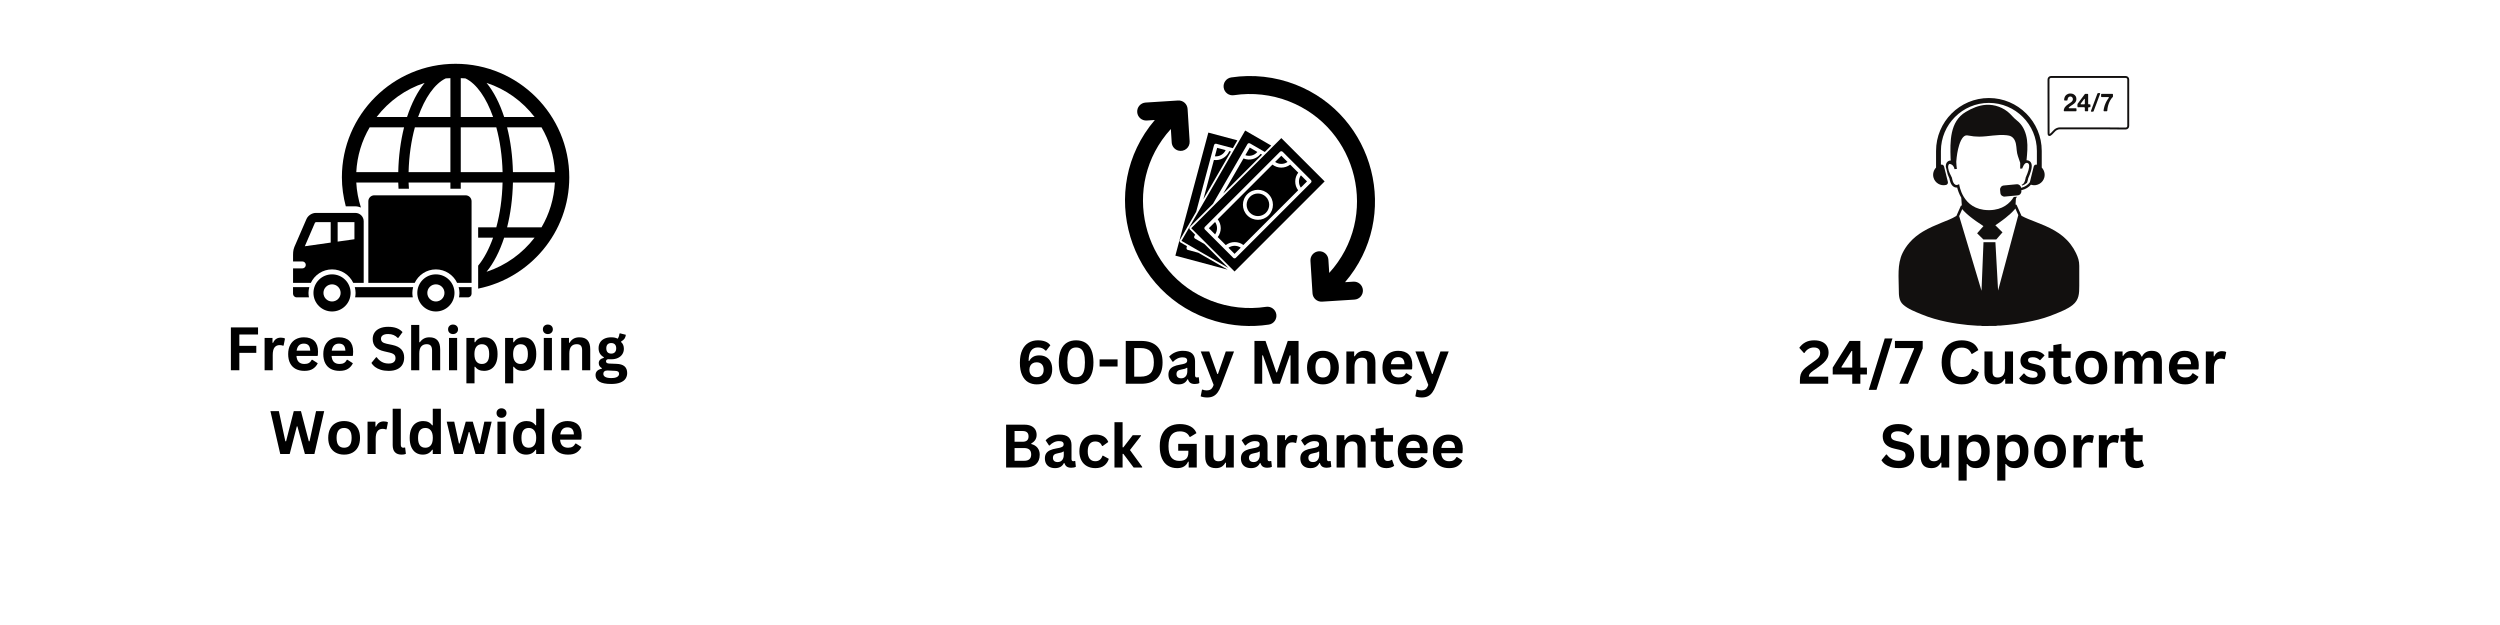 <svg version="1.0" preserveAspectRatio="xMidYMid meet" height="500" viewBox="0 0 1500 375" zoomAndPan="magnify" width="2000" xmlns:xlink="http://www.w3.org/1999/xlink" xmlns="http://www.w3.org/2000/svg"><defs><g></g><clipPath id="2d322bf8a2"><path clip-rule="nonzero" d="M 205 38 L 341.566 38 L 341.566 174 L 205 174 Z M 205 38"></path></clipPath><clipPath id="af9d8a36ab"><path clip-rule="nonzero" d="M 175.816 172 L 186 172 L 186 179 L 175.816 179 Z M 175.816 172"></path></clipPath><clipPath id="692a68b53d"><path clip-rule="nonzero" d="M 175.816 127 L 219 127 L 219 170 L 175.816 170 Z M 175.816 127"></path></clipPath><clipPath id="ee6650c2c0"><path clip-rule="nonzero" d="M 675 60 L 766 60 L 766 195.602 L 675 195.602 Z M 675 60"></path></clipPath><clipPath id="f14dac60b6"><path clip-rule="nonzero" d="M 734 45.605 L 825 45.605 L 825 182 L 734 182 Z M 734 45.605"></path></clipPath><clipPath id="48dde603d5"><path clip-rule="nonzero" d="M 1139 45.605 L 1277.609 45.605 L 1277.609 195.605 L 1139 195.605 Z M 1139 45.605"></path></clipPath></defs><g clip-path="url(#2d322bf8a2)"><path fill-rule="nonzero" fill-opacity="1" d="M 273.352 38.277 C 235.738 38.277 205.133 68.84 205.133 106.402 C 205.133 112.422 206.004 118.234 207.473 123.801 L 213.215 123.801 C 214.402 123.801 215.5 124.086 216.547 124.516 C 215.02 119.734 214.039 114.719 213.766 109.5 L 238.941 109.5 C 238.973 110.766 239.062 111.992 239.125 113.25 L 245.355 113.25 C 245.281 112 245.184 110.773 245.152 109.5 L 270.242 109.5 L 270.242 113.25 L 276.453 113.25 L 276.453 109.5 L 301.543 109.5 C 301.312 119.188 299.965 128.348 297.777 136.406 L 286.891 136.406 L 286.891 142.609 L 295.848 142.609 C 293.426 149.445 290.371 155.172 286.891 159.402 L 286.891 173.172 C 318.047 166.871 341.566 139.336 341.566 106.402 C 341.566 68.84 310.965 38.277 273.352 38.277 Z M 238.949 103.297 L 213.766 103.297 C 214.273 93.516 217.109 84.379 221.797 76.391 L 242.445 76.391 C 240.395 84.508 239.164 93.602 238.949 103.297 Z M 244.227 70.195 L 225.977 70.195 C 233.23 60.746 243.215 53.516 254.781 49.727 C 250.508 54.941 246.918 61.914 244.227 70.195 Z M 270.242 103.297 L 245.152 103.297 C 245.395 93.609 246.734 84.449 248.93 76.391 L 270.242 76.391 Z M 270.242 70.195 L 250.859 70.195 C 254.906 58.695 260.766 50.23 267.441 47.035 C 268.363 46.941 269.312 46.941 270.242 46.887 Z M 324.906 76.391 C 329.586 84.379 332.43 93.523 332.938 103.297 L 307.762 103.297 C 307.539 93.602 306.316 84.508 304.258 76.391 Z M 320.738 70.195 L 302.492 70.195 C 299.797 61.914 296.199 54.941 291.93 49.727 C 303.488 53.516 313.473 60.746 320.738 70.195 Z M 276.461 46.887 C 277.391 46.945 278.34 46.945 279.273 47.035 C 285.938 50.227 291.797 58.695 295.852 70.195 L 276.461 70.195 Z M 276.461 103.297 L 276.461 76.391 L 297.785 76.391 C 299.969 84.457 301.316 93.609 301.551 103.297 Z M 291.926 163.074 C 296.195 157.855 299.797 150.883 302.488 142.609 L 320.734 142.609 C 313.473 152.055 303.488 159.289 291.926 163.074 Z M 324.906 136.406 L 304.258 136.406 C 306.309 128.293 307.539 119.199 307.762 109.5 L 332.938 109.5 C 332.43 119.281 329.594 128.422 324.906 136.406 Z M 324.906 136.406" fill="#000000"></path></g><path fill-rule="nonzero" fill-opacity="1" d="M 199.23 164.613 C 193.07 164.613 188.074 169.598 188.074 175.746 C 188.074 181.898 193.07 186.891 199.23 186.891 C 205.387 186.891 210.375 181.898 210.375 175.746 C 210.375 169.598 205.387 164.613 199.23 164.613 Z M 199.23 180.891 C 196.375 180.891 194.07 178.594 194.07 175.746 C 194.07 172.902 196.375 170.602 199.23 170.602 C 202.062 170.602 204.379 172.902 204.379 175.746 C 204.379 178.594 202.059 180.891 199.23 180.891 Z M 199.23 180.891" fill="#000000"></path><path fill-rule="nonzero" fill-opacity="1" d="M 275.398 178.41 L 280.77 178.41 C 281.969 178.41 282.945 177.434 282.945 176.23 L 282.945 172.277 L 275.184 172.277 C 275.48 173.395 275.672 174.543 275.672 175.746 C 275.668 176.656 275.566 177.539 275.398 178.41 Z M 275.398 178.41" fill="#000000"></path><path fill-rule="nonzero" fill-opacity="1" d="M 247.887 172.277 L 212.875 172.277 C 213.156 173.395 213.352 174.543 213.352 175.746 C 213.352 176.656 213.246 177.539 213.074 178.41 L 247.676 178.41 C 247.504 177.539 247.41 176.656 247.41 175.746 C 247.41 174.547 247.602 173.395 247.887 172.277 Z M 247.887 172.277" fill="#000000"></path><g clip-path="url(#af9d8a36ab)"><path fill-rule="nonzero" fill-opacity="1" d="M 185.582 172.277 L 175.816 172.277 L 175.816 176.23 C 175.816 177.43 176.797 178.41 178.004 178.41 L 185.359 178.41 C 185.207 177.539 185.094 176.656 185.094 175.746 C 185.094 174.547 185.297 173.395 185.582 172.277 Z M 185.582 172.277" fill="#000000"></path></g><path fill-rule="nonzero" fill-opacity="1" d="M 261.535 161.637 C 267.172 161.637 272.004 164.969 274.273 169.73 L 282.945 169.73 L 282.945 120.762 C 282.945 118.789 281.344 117.188 279.375 117.188 L 224.57 117.188 C 222.594 117.188 221 118.793 221 120.762 L 221 169.73 L 248.809 169.73 C 251.074 164.965 255.891 161.637 261.535 161.637 Z M 261.535 161.637" fill="#000000"></path><g clip-path="url(#692a68b53d)"><path fill-rule="nonzero" fill-opacity="1" d="M 199.23 161.637 C 204.867 161.637 209.691 164.969 211.965 169.73 L 218.219 169.73 L 218.219 132.75 C 218.219 130 215.969 127.75 213.219 127.75 L 189.52 127.75 C 187.172 127.75 184.793 129.316 183.863 131.469 C 183.863 131.469 179.652 141.285 176.602 148.234 C 175.75 150.188 175.832 152.824 175.832 152.824 L 175.832 156.859 L 181.375 156.859 C 182.539 156.859 183.477 157.793 183.477 158.949 C 183.477 160.102 182.535 161.047 181.375 161.047 L 175.832 161.047 L 175.832 169.73 L 186.5 169.73 C 188.758 164.965 193.586 161.637 199.23 161.637 Z M 202.586 133.297 L 212.66 133.297 L 212.66 143.543 L 202.586 144.969 Z M 182.887 147.754 L 188.957 133.68 C 189.043 133.543 189.371 133.324 189.512 133.297 L 198.418 133.297 L 198.418 145.555 Z M 182.887 147.754" fill="#000000"></path></g><path fill-rule="nonzero" fill-opacity="1" d="M 261.535 164.613 C 255.379 164.613 250.379 169.598 250.379 175.746 C 250.379 181.898 255.379 186.891 261.535 186.891 C 267.695 186.891 272.695 181.898 272.695 175.746 C 272.695 169.598 267.695 164.613 261.535 164.613 Z M 261.535 180.891 C 258.691 180.891 256.387 178.594 256.387 175.746 C 256.387 172.902 258.691 170.602 261.535 170.602 C 264.379 170.602 266.684 172.902 266.684 175.746 C 266.684 178.594 264.379 180.891 261.535 180.891 Z M 261.535 180.891" fill="#000000"></path><g clip-path="url(#ee6650c2c0)"><path fill-rule="nonzero" fill-opacity="1" d="M 759.656 184.094 C 748.52 185.781 737.098 184.508 726.605 180.418 C 685.312 164.312 671.887 111.023 702.508 77.398 L 703.023 85.492 C 703.168 87.816 704.777 89.711 706.902 90.324 C 710.473 91.367 714.023 88.543 713.785 84.801 L 712.551 65.336 C 712.359 62.367 709.801 60.109 706.824 60.301 L 687.359 61.535 C 684.391 61.727 682.133 64.293 682.324 67.262 C 682.508 70.238 685.07 72.488 688.051 72.309 L 692.895 71.992 C 657.613 113.398 677.031 177.496 729 192.605 C 739.445 195.641 750.473 196.398 761.273 194.762 C 764.211 194.32 766.242 191.57 765.793 188.625 C 765.352 185.676 762.602 183.652 759.656 184.094" fill="#000000"></path></g><g clip-path="url(#f14dac60b6)"><path fill-rule="nonzero" fill-opacity="1" d="M 812.016 168.996 L 807.027 169.312 C 840.738 129.875 824.883 69.309 777.309 50.754 C 765.062 45.977 751.727 44.492 738.734 46.457 C 735.785 46.906 733.758 49.656 734.207 52.594 C 734.648 55.543 737.395 57.574 740.344 57.121 C 751.477 55.445 762.898 56.719 773.395 60.809 C 814.773 76.941 828.023 130.211 797.539 163.758 L 797.031 155.805 C 796.852 152.836 794.285 150.574 791.309 150.766 C 788.34 150.957 786.078 153.516 786.27 156.492 L 787.504 175.957 C 787.695 178.934 790.262 181.184 793.23 180.992 L 812.695 179.758 C 815.672 179.566 817.922 177.008 817.742 174.031 C 817.551 171.055 814.984 168.805 812.016 168.996" fill="#000000"></path></g><path fill-rule="nonzero" fill-opacity="1" d="M 712.723 149.973 C 712.129 149.809 711.773 149.195 711.938 148.602 L 712.176 147.711 L 708.336 145.492 C 708.078 145.348 707.887 145.098 707.812 144.812 C 707.734 144.523 707.773 144.219 707.926 143.969 L 717.73 126.984 L 728.422 87.051 C 728.586 86.457 729.199 86.102 729.793 86.266 L 739.711 88.918 L 742.422 84.219 L 725.004 79.547 L 705.215 153.391 L 736.551 161.785 L 718.992 151.648 L 712.723 149.973" fill="#000000"></path><path fill-rule="nonzero" fill-opacity="1" d="M 735.395 90.078 L 730.289 88.707 L 728.93 93.801 C 731.641 94.051 734.246 92.547 735.395 90.078" fill="#000000"></path><path fill-rule="nonzero" fill-opacity="1" d="M 728.348 95.984 L 722.039 119.516 L 738.555 90.918 L 737.566 90.66 C 736.074 94.309 732.262 96.512 728.348 95.984" fill="#000000"></path><path fill-rule="nonzero" fill-opacity="1" d="M 722.652 146.41 L 717.031 143.164 C 716.496 142.848 716.312 142.168 716.617 141.633 L 717.078 140.84 L 713.949 137.699 C 713.508 137.266 713.508 136.559 713.949 136.117 L 727.801 122.266 L 748.48 86.457 C 748.789 85.922 749.469 85.738 750.004 86.047 L 758.887 91.176 L 762.727 87.34 L 747.113 78.32 L 708.891 144.523 L 736.984 160.742 L 722.652 146.41" fill="#000000"></path><path fill-rule="nonzero" fill-opacity="1" d="M 754.418 91.176 L 749.852 88.535 L 747.219 93.102 C 749.773 94.039 752.676 93.266 754.418 91.176" fill="#000000"></path><path fill-rule="nonzero" fill-opacity="1" d="M 757.25 92.816 L 756.379 92.309 C 753.977 95.449 749.734 96.586 746.09 95.066 L 733.91 116.156 L 757.25 92.816" fill="#000000"></path><path fill-rule="nonzero" fill-opacity="1" d="M 740.793 147.484 C 739.445 147.484 738.152 147.895 737.07 148.66 L 740.727 152.316 L 744.441 148.602 C 743.379 147.875 742.113 147.484 740.793 147.484" fill="#000000"></path><path fill-rule="nonzero" fill-opacity="1" d="M 759.551 118.09 C 756.906 115.438 752.609 115.438 749.965 118.09 C 747.324 120.734 747.324 125.031 749.965 127.676 C 752.609 130.316 756.906 130.316 759.551 127.676 C 762.191 125.031 762.191 120.734 759.551 118.09" fill="#000000"></path><path fill-rule="nonzero" fill-opacity="1" d="M 714.734 136.914 L 740.727 162.898 L 794.781 108.844 L 768.789 82.859 Z M 786.566 109.637 L 741.512 154.691 C 741.082 155.125 740.371 155.125 739.934 154.691 L 722.949 137.699 C 722.508 137.266 722.508 136.559 722.949 136.117 L 768.004 91.062 C 768.434 90.633 769.141 90.633 769.582 91.062 L 786.566 108.059 C 787.008 108.488 787.008 109.195 786.566 109.637" fill="#000000"></path><path fill-rule="nonzero" fill-opacity="1" d="M 784.203 108.844 L 780.547 105.184 C 778.996 107.387 778.977 110.344 780.488 112.566 L 784.203 108.844" fill="#000000"></path><path fill-rule="nonzero" fill-opacity="1" d="M 725.312 136.914 L 729.047 140.637 C 730.605 138.418 730.605 135.41 729.047 133.18 L 725.312 136.914" fill="#000000"></path><path fill-rule="nonzero" fill-opacity="1" d="M 772.523 97.16 L 768.789 93.438 L 765.062 97.16 C 767.285 98.73 770.293 98.73 772.523 97.16" fill="#000000"></path><path fill-rule="nonzero" fill-opacity="1" d="M 774.113 98.762 C 770.992 101.172 766.586 101.172 763.465 98.762 L 730.637 131.59 C 733.047 134.711 733.047 139.117 730.637 142.238 L 735.469 147.07 C 736.992 145.895 738.84 145.254 740.793 145.254 C 742.719 145.254 744.535 145.863 746.039 147.004 L 778.891 114.164 C 776.535 111.043 776.555 106.688 778.945 103.594 Z M 761.129 129.254 C 757.617 132.77 751.898 132.77 748.387 129.254 C 744.871 125.738 744.871 120.023 748.387 116.512 C 751.898 112.996 757.617 112.996 761.129 116.512 C 764.645 120.023 764.645 125.738 761.129 129.254" fill="#000000"></path><g clip-path="url(#48dde603d5)"><path fill-rule="nonzero" fill-opacity="1" d="M 1225.047 100.547 L 1225.047 90.562 C 1225.047 73.055 1210.824 58.812 1193.34 58.812 C 1175.855 58.812 1161.633 73.055 1161.633 90.562 L 1161.633 100.547 C 1160.199 102.051 1159.527 104.242 1160.059 106.391 C 1160.883 109.723 1164.312 111.789 1167.641 110.965 C 1168.434 110.77 1168.926 109.953 1168.727 109.156 L 1166.434 99.887 C 1166.234 99.09 1165.422 98.602 1164.629 98.797 C 1164.602 98.805 1164.578 98.812 1164.551 98.82 L 1164.551 90.562 C 1164.551 74.668 1177.465 61.734 1193.34 61.734 C 1209.215 61.734 1222.129 74.668 1222.129 90.562 L 1222.129 98.82 C 1222.102 98.812 1222.078 98.805 1222.051 98.797 C 1221.258 98.602 1220.445 99.09 1220.246 99.887 L 1217.953 109.156 C 1217.938 109.215 1217.926 109.277 1217.918 109.336 C 1216.719 110.93 1214.98 112.129 1212.895 112.625 L 1212.648 112.684 C 1212.5 111.383 1211.336 110.426 1210.027 110.551 L 1202.227 111.293 C 1200.906 111.418 1199.93 112.598 1200.055 113.922 L 1200.23 115.777 C 1200.355 117.102 1201.535 118.074 1202.859 117.949 L 1210.656 117.211 C 1211.98 117.086 1212.953 115.906 1212.828 114.582 L 1212.785 114.125 L 1213.223 114.02 C 1215.391 113.508 1217.234 112.34 1218.598 110.773 C 1218.73 110.859 1218.879 110.926 1219.039 110.965 C 1222.367 111.789 1225.797 109.723 1226.621 106.391 C 1227.152 104.242 1226.48 102.051 1225.047 100.547 Z M 1198.852 174.324 L 1197.246 145.316 L 1190.09 145.316 L 1188.91 174.469 L 1175.496 129.66 L 1177.34 125.477 C 1177.539 125.723 1177.754 125.973 1177.98 126.227 C 1178.07 126.324 1178.168 126.422 1178.258 126.523 C 1178.449 126.723 1178.641 126.922 1178.844 127.125 C 1178.926 127.211 1179.012 127.293 1179.102 127.379 C 1179.32 127.594 1179.551 127.809 1179.785 128.027 C 1179.867 128.102 1179.945 128.176 1180.027 128.25 C 1180.344 128.535 1180.668 128.816 1181 129.102 C 1181.027 129.125 1181.059 129.148 1181.09 129.176 C 1181.402 129.441 1181.723 129.703 1182.043 129.965 C 1182.121 130.023 1182.195 130.086 1182.27 130.145 C 1182.594 130.402 1182.914 130.656 1183.242 130.906 C 1183.266 130.926 1183.293 130.949 1183.32 130.969 C 1184.082 131.555 1184.848 132.117 1185.586 132.641 C 1187.391 133.93 1189.031 135.008 1190.062 135.664 L 1186.277 139.98 L 1190.008 143.664 L 1197.77 143.664 L 1201.5 139.406 L 1197.207 135.164 C 1197.945 134.668 1198.867 134.039 1199.879 133.316 C 1200.555 132.832 1201.27 132.309 1201.996 131.754 C 1202.273 131.547 1202.547 131.336 1202.824 131.121 C 1202.824 131.117 1202.828 131.117 1202.828 131.113 C 1202.887 131.07 1202.941 131.027 1202.996 130.984 C 1203.191 130.832 1203.383 130.68 1203.578 130.523 C 1204.488 129.793 1205.383 129.035 1206.223 128.27 C 1206.262 128.234 1206.301 128.195 1206.34 128.16 C 1206.676 127.852 1207 127.539 1207.312 127.23 C 1207.324 127.219 1207.332 127.211 1207.344 127.199 C 1207.691 126.852 1208.02 126.512 1208.324 126.168 C 1208.445 126.035 1208.559 125.902 1208.676 125.77 C 1208.859 125.551 1209.039 125.34 1209.203 125.125 L 1209.203 125.07 L 1210.988 129.039 Z M 1245.617 151.895 C 1244.73 150.023 1243.641 148.254 1242.379 146.613 C 1239.559 142.945 1236.297 140.422 1232.848 138.402 C 1228.988 136.137 1224.988 134.574 1220.988 133 C 1218.262 131.926 1215.516 130.953 1212.871 129.461 L 1212.879 129.449 L 1209.918 122.859 L 1209.336 122.734 L 1209.547 119.09 C 1209.582 119.031 1209.617 118.977 1209.652 118.922 C 1209.836 118.617 1210.012 118.312 1210.172 118.012 L 1208.273 118.191 C 1205.891 122.051 1201.566 125.926 1193.777 126.086 C 1193.758 126.086 1193.738 126.086 1193.715 126.086 C 1193.59 126.086 1193.473 126.082 1193.34 126.082 C 1193.215 126.082 1193.098 126.086 1192.973 126.09 C 1192.949 126.09 1192.93 126.09 1192.906 126.078 C 1177.223 125.852 1175.488 110.48 1175.488 110.48 C 1174.914 110.84 1174.414 110.988 1173.977 110.992 C 1171.656 110.996 1171.195 106.727 1171.195 106.727 C 1170.34 104.859 1169.16 103.012 1168.922 100.926 C 1168.82 100.059 1168.816 98.82 1169.648 98.355 C 1169.648 98.355 1169.969 98.328 1170.387 98.484 C 1171.164 98.727 1172.328 99.43 1172.691 101.477 C 1172.691 101.477 1173.691 101.422 1173.688 101.41 L 1174.129 101.383 C 1173.926 99.969 1173.809 98.527 1173.758 97.078 C 1174.012 93.664 1174.492 90.277 1175.523 87 C 1176.09 85.207 1176.914 83.062 1178.41 81.816 C 1179.25 81.117 1180.113 81.141 1181.117 81.348 C 1183.215 81.777 1185.363 81.992 1187.508 81.988 C 1193.043 81.973 1198.562 80.496 1204.055 81.145 C 1204.984 81.254 1205.926 81.43 1206.73 81.875 C 1207.766 82.441 1208.5 83.41 1208.965 84.449 C 1210.012 86.801 1209.777 89.465 1210.293 91.969 C 1210.539 93.141 1210.945 94.277 1211.348 95.414 C 1211.617 96.18 1211.879 96.953 1212.129 97.73 C 1212.16 98.867 1212.152 100.008 1212.102 101.145 L 1213.34 101.137 C 1213.387 100.977 1213.441 100.816 1213.504 100.656 C 1213.801 99.883 1214.43 98.48 1215.281 97.934 L 1215.367 97.934 C 1215.367 97.918 1215.367 97.898 1215.371 97.879 C 1215.562 97.773 1215.766 97.707 1215.98 97.707 C 1217.43 97.703 1218.773 99.082 1215.387 106.605 C 1215.387 106.605 1214.992 110.418 1212.992 110.844 C 1213.105 111.004 1213.203 111.172 1213.289 111.352 C 1214.359 111.008 1215.34 110.43 1216.172 109.676 C 1216.227 109.551 1216.277 109.422 1216.328 109.289 C 1216.676 108.363 1216.832 107.469 1216.895 107.031 C 1217.637 105.367 1218.184 103.93 1218.543 102.688 L 1218.855 101.418 C 1219.215 99.648 1219.09 98.363 1218.5 97.453 C 1217.953 96.613 1217.059 96.148 1215.973 96.152 C 1215.953 96.152 1215.934 96.152 1215.914 96.152 C 1215.922 96.094 1215.926 96.035 1215.93 95.977 C 1216.324 91.988 1216.719 87.957 1216.203 83.98 C 1215.691 80.008 1214.18 76.035 1211.277 73.277 C 1210.477 72.516 1209.582 71.855 1208.77 71.109 C 1207.773 70.191 1206.906 69.145 1205.938 68.199 C 1202.156 64.523 1196.789 62.551 1191.531 62.902 C 1187.207 63.195 1183.105 64.973 1179.383 67.199 C 1169.793 72.938 1170.035 85.141 1170.352 94.957 C 1170.359 95.207 1170.371 95.457 1170.398 95.707 C 1170.457 96.074 1170.496 96.277 1170.496 96.277 C 1169.438 96.297 1168.562 96.762 1168.031 97.59 C 1167.621 98.23 1167.441 99.047 1167.492 100.086 L 1168.602 104.57 C 1168.902 105.367 1169.262 106.227 1169.684 107.164 C 1169.75 107.602 1169.914 108.496 1170.266 109.414 C 1171.301 112.145 1173.039 112.547 1173.98 112.547 C 1174.09 112.547 1174.195 112.539 1174.305 112.527 C 1174.676 114.047 1175.398 116.305 1176.758 118.617 L 1177.094 123.293 L 1176.543 123.414 L 1173.844 129.543 C 1170.984 131.344 1167.953 132.371 1164.973 133.602 C 1161.176 135.172 1157.383 136.738 1153.727 138.953 C 1150.824 140.707 1148.062 142.832 1145.574 145.711 C 1143.984 147.551 1142.629 149.586 1141.555 151.77 C 1138.203 158.566 1139.293 166.758 1139.293 174.227 C 1139.293 177.199 1139.395 180.512 1141.828 182.715 C 1144.844 185.449 1149.242 187.074 1152.941 188.609 C 1157.918 190.672 1162.98 192.059 1168.09 193.117 C 1172.25 193.977 1176.426 194.57 1180.609 194.996 C 1182.656 195.207 1184.707 195.305 1186.758 195.453 C 1187.301 195.453 1187.844 195.453 1188.387 195.453 C 1188.711 195.504 1189.039 195.555 1189.367 195.605 C 1192.105 195.586 1194.844 195.566 1197.582 195.551 C 1197.91 195.492 1198.234 195.434 1198.562 195.379 C 1199.105 195.371 1199.648 195.363 1200.191 195.355 C 1203.324 195.043 1206.469 194.84 1209.594 194.387 C 1212.945 193.898 1216.285 193.234 1219.621 192.547 C 1224.062 191.629 1228.449 190.277 1232.773 188.504 C 1236.422 187.004 1240.449 185.512 1243.559 183.023 C 1247.469 179.898 1247.555 176.113 1247.555 171.488 C 1247.555 167.496 1247.555 163.504 1247.555 159.512 C 1247.555 156.586 1246.848 154.504 1245.617 151.895 Z M 1276.359 75.602 C 1276.359 76.113 1275.945 76.523 1275.438 76.523 C 1275.434 76.523 1275.43 76.523 1275.426 76.523 C 1272.949 76.523 1270.277 76.512 1267.266 76.477 C 1266.316 76.465 1265.285 76.453 1264.027 76.43 L 1235.824 76.43 C 1234.773 76.43 1233.469 76.941 1232.578 77.707 C 1232.145 78.078 1231.77 78.496 1231.406 78.902 C 1230.934 79.43 1230.484 79.93 1229.938 80.301 C 1229.859 80.355 1229.801 80.387 1229.762 80.406 C 1229.75 80.352 1229.738 80.266 1229.738 80.133 L 1229.727 78.598 C 1229.668 70.68 1229.676 62.629 1229.684 54.844 C 1229.684 52.461 1229.684 50.074 1229.684 47.688 C 1229.684 47.18 1230.098 46.766 1230.605 46.766 L 1275.438 46.766 C 1275.945 46.766 1276.359 47.18 1276.359 47.688 Z M 1275.438 45.602 L 1230.605 45.602 C 1229.457 45.602 1228.52 46.539 1228.52 47.688 C 1228.52 50.074 1228.52 52.461 1228.52 54.844 C 1228.512 62.633 1228.504 70.684 1228.562 78.605 L 1228.578 80.141 C 1228.578 80.398 1228.586 81.191 1229.246 81.5 C 1229.395 81.574 1229.543 81.602 1229.688 81.602 C 1230.105 81.602 1230.457 81.359 1230.598 81.266 C 1231.258 80.812 1231.773 80.238 1232.273 79.68 C 1232.625 79.285 1232.961 78.914 1233.336 78.59 C 1234.02 78.004 1235.043 77.598 1235.824 77.598 L 1264.012 77.598 C 1265.273 77.617 1266.301 77.633 1267.254 77.641 C 1270.27 77.676 1272.941 77.691 1275.426 77.691 C 1275.43 77.691 1275.434 77.691 1275.438 77.691 C 1276.586 77.691 1277.52 76.754 1277.52 75.602 L 1277.52 47.688 C 1277.52 46.539 1276.586 45.602 1275.438 45.602 Z M 1261.082 56.309 L 1267.152 56.309 C 1267.27 56.309 1267.383 56.312 1267.48 56.324 C 1267.582 56.332 1267.656 56.379 1267.707 56.461 C 1267.746 56.508 1267.766 56.578 1267.773 56.66 C 1267.777 56.746 1267.781 56.832 1267.781 56.922 L 1267.781 57.535 C 1267.781 57.637 1267.781 57.73 1267.781 57.82 C 1267.781 57.91 1267.766 57.996 1267.734 58.074 C 1267.707 58.137 1267.668 58.191 1267.621 58.25 C 1267.578 58.305 1267.531 58.355 1267.48 58.406 C 1267.441 58.445 1267.406 58.477 1267.375 58.496 C 1267.355 58.535 1267.328 58.57 1267.293 58.602 C 1267.258 58.629 1267.227 58.66 1267.195 58.688 C 1267.137 58.77 1267.074 58.848 1267.004 58.93 C 1266.934 59.008 1266.867 59.09 1266.809 59.168 C 1266.309 59.867 1265.883 60.625 1265.52 61.445 C 1265.402 61.723 1265.297 62.012 1265.199 62.305 C 1265.105 62.598 1265.008 62.898 1264.91 63.195 C 1264.859 63.336 1264.82 63.473 1264.797 63.602 C 1264.773 63.73 1264.746 63.859 1264.715 63.988 C 1264.664 64.148 1264.629 64.309 1264.609 64.469 C 1264.59 64.629 1264.559 64.793 1264.52 64.965 C 1264.512 65.012 1264.504 65.059 1264.504 65.105 C 1264.504 65.148 1264.496 65.199 1264.477 65.246 C 1264.465 65.355 1264.457 65.461 1264.445 65.555 C 1264.438 65.648 1264.422 65.754 1264.402 65.859 C 1264.391 65.91 1264.387 65.957 1264.395 65.996 C 1264.398 66.035 1264.395 66.082 1264.387 66.133 L 1264.387 66.309 C 1264.355 66.422 1264.328 66.508 1264.305 66.582 C 1264.277 66.648 1264.211 66.707 1264.102 66.746 C 1264.043 66.766 1263.973 66.773 1263.891 66.766 C 1263.812 66.762 1263.73 66.758 1263.652 66.758 L 1262.727 66.758 C 1262.617 66.758 1262.516 66.754 1262.418 66.746 C 1262.324 66.734 1262.254 66.688 1262.203 66.609 C 1262.172 66.559 1262.156 66.48 1262.152 66.371 C 1262.145 66.262 1262.152 66.164 1262.172 66.086 C 1262.191 66.027 1262.203 65.961 1262.203 65.891 C 1262.203 65.82 1262.211 65.754 1262.23 65.68 C 1262.273 65.531 1262.301 65.379 1262.316 65.223 C 1262.328 65.07 1262.363 64.918 1262.41 64.77 C 1262.48 64.52 1262.547 64.27 1262.605 64.02 C 1262.668 63.77 1262.734 63.531 1262.816 63.301 C 1262.836 63.25 1262.852 63.199 1262.867 63.145 C 1262.883 63.09 1262.898 63.035 1262.922 62.988 C 1263 62.789 1263.078 62.59 1263.16 62.402 C 1263.238 62.215 1263.32 62.02 1263.398 61.82 C 1263.539 61.488 1263.695 61.172 1263.871 60.859 C 1264.043 60.551 1264.227 60.246 1264.418 59.945 C 1264.535 59.766 1264.656 59.59 1264.773 59.41 C 1264.895 59.23 1265.02 59.051 1265.148 58.867 C 1265.168 58.828 1265.211 58.766 1265.281 58.684 C 1265.352 58.598 1265.375 58.52 1265.355 58.449 C 1265.336 58.379 1265.301 58.336 1265.254 58.324 C 1265.203 58.309 1265.145 58.289 1265.074 58.27 L 1264.938 58.27 C 1264.898 58.25 1264.852 58.242 1264.797 58.25 C 1264.742 58.254 1264.688 58.254 1264.641 58.254 L 1261.77 58.254 C 1261.629 58.254 1261.457 58.258 1261.254 58.262 C 1261.051 58.27 1260.906 58.246 1260.828 58.195 C 1260.758 58.156 1260.711 58.102 1260.691 58.031 C 1260.672 57.98 1260.664 57.922 1260.664 57.852 C 1260.664 57.781 1260.664 57.711 1260.664 57.641 L 1260.664 56.969 C 1260.664 56.879 1260.664 56.789 1260.664 56.699 C 1260.664 56.609 1260.684 56.531 1260.723 56.473 C 1260.762 56.406 1260.836 56.355 1260.945 56.324 C 1260.965 56.312 1260.988 56.312 1261.016 56.316 C 1261.039 56.32 1261.062 56.32 1261.082 56.309 Z M 1258.914 55.859 L 1259.449 55.859 C 1259.5 55.859 1259.555 55.859 1259.609 55.852 C 1259.664 55.848 1259.715 55.852 1259.766 55.859 L 1259.824 55.859 C 1259.887 55.879 1259.938 55.898 1259.984 55.922 C 1260.027 55.941 1260.059 55.977 1260.078 56.023 C 1260.098 56.062 1260.105 56.109 1260.094 56.152 C 1260.086 56.195 1260.074 56.238 1260.066 56.281 C 1260.043 56.348 1260.023 56.418 1259.996 56.48 C 1259.973 56.547 1259.945 56.613 1259.914 56.684 C 1259.895 56.742 1259.875 56.801 1259.855 56.855 C 1259.836 56.91 1259.816 56.969 1259.797 57.027 C 1259.707 57.258 1259.621 57.484 1259.543 57.711 C 1259.461 57.934 1259.371 58.16 1259.273 58.391 C 1259.191 58.602 1259.117 58.809 1259.047 59.02 C 1258.977 59.23 1258.898 59.438 1258.809 59.648 C 1258.789 59.688 1258.777 59.727 1258.77 59.762 C 1258.766 59.793 1258.754 59.832 1258.734 59.871 C 1258.652 60.062 1258.586 60.25 1258.523 60.434 C 1258.465 60.617 1258.395 60.805 1258.316 60.996 C 1258.234 61.176 1258.168 61.363 1258.105 61.559 C 1258.047 61.75 1257.977 61.945 1257.898 62.133 C 1257.699 62.613 1257.512 63.098 1257.344 63.586 C 1257.172 64.074 1256.988 64.559 1256.789 65.039 C 1256.699 65.258 1256.617 65.477 1256.543 65.695 C 1256.469 65.918 1256.391 66.137 1256.312 66.355 C 1256.262 66.465 1256.219 66.574 1256.184 66.684 C 1256.148 66.793 1256.082 66.879 1255.984 66.941 C 1255.902 66.988 1255.789 67.012 1255.641 67.012 C 1255.488 67.012 1255.344 67.012 1255.203 67.012 C 1255.117 67.012 1255.023 67.012 1254.93 67.012 C 1254.832 67.012 1254.754 67 1254.68 66.969 C 1254.621 66.941 1254.582 66.898 1254.562 66.84 C 1254.543 66.789 1254.535 66.727 1254.547 66.66 C 1254.559 66.598 1254.574 66.531 1254.602 66.469 C 1254.625 66.402 1254.648 66.344 1254.668 66.297 C 1254.777 66.035 1254.875 65.77 1254.965 65.496 C 1255.055 65.219 1255.156 64.953 1255.266 64.695 C 1255.297 64.633 1255.316 64.57 1255.332 64.508 C 1255.348 64.441 1255.371 64.379 1255.398 64.32 C 1255.469 64.148 1255.531 63.977 1255.586 63.805 C 1255.641 63.629 1255.707 63.449 1255.789 63.27 C 1255.84 63.141 1255.887 63.012 1255.93 62.883 C 1255.977 62.75 1256.023 62.621 1256.074 62.492 C 1256.273 62.004 1256.457 61.512 1256.625 61.012 C 1256.793 60.512 1256.98 60.023 1257.18 59.543 C 1257.211 59.473 1257.23 59.41 1257.246 59.348 C 1257.262 59.289 1257.285 59.23 1257.312 59.168 C 1257.375 59.02 1257.43 58.863 1257.484 58.703 C 1257.539 58.547 1257.598 58.391 1257.656 58.242 C 1257.688 58.172 1257.715 58.102 1257.738 58.031 C 1257.766 57.961 1257.793 57.891 1257.82 57.82 C 1257.902 57.621 1257.973 57.426 1258.039 57.23 C 1258.102 57.035 1258.176 56.836 1258.254 56.637 C 1258.305 56.527 1258.352 56.406 1258.398 56.266 C 1258.441 56.125 1258.512 56.02 1258.598 55.949 C 1258.629 55.922 1258.695 55.895 1258.793 55.875 C 1258.812 55.863 1258.836 55.863 1258.855 55.867 C 1258.875 55.871 1258.895 55.871 1258.914 55.859 Z M 1250.898 61.91 C 1250.91 61.859 1250.91 61.797 1250.906 61.73 C 1250.902 61.66 1250.898 61.598 1250.898 61.551 L 1250.898 60.293 C 1250.898 60.242 1250.902 60.191 1250.906 60.141 C 1250.91 60.094 1250.91 60.043 1250.898 59.992 C 1250.879 59.934 1250.875 59.871 1250.891 59.805 C 1250.906 59.742 1250.902 59.68 1250.883 59.617 C 1250.863 59.539 1250.852 59.465 1250.848 59.402 C 1250.844 59.336 1250.789 59.297 1250.691 59.289 C 1250.672 59.309 1250.648 59.32 1250.621 59.324 C 1250.598 59.332 1250.574 59.344 1250.555 59.363 C 1250.504 59.402 1250.457 59.457 1250.414 59.527 C 1250.367 59.598 1250.32 59.656 1250.27 59.707 C 1250.203 59.816 1250.129 59.918 1250.055 60.008 C 1249.98 60.098 1249.902 60.195 1249.824 60.305 C 1249.793 60.355 1249.758 60.406 1249.719 60.457 C 1249.68 60.508 1249.637 60.555 1249.598 60.605 L 1248.789 61.684 C 1248.75 61.734 1248.715 61.789 1248.68 61.848 C 1248.645 61.91 1248.602 61.969 1248.551 62.027 C 1248.531 62.07 1248.504 62.105 1248.469 62.141 C 1248.434 62.176 1248.406 62.219 1248.387 62.27 C 1248.367 62.32 1248.363 62.371 1248.371 62.426 C 1248.383 62.48 1248.406 62.52 1248.445 62.539 C 1248.508 62.586 1248.594 62.613 1248.711 62.613 C 1248.824 62.613 1248.93 62.613 1249.031 62.613 L 1249.91 62.613 C 1249.98 62.613 1250.059 62.613 1250.137 62.621 C 1250.215 62.625 1250.285 62.621 1250.348 62.613 L 1250.496 62.613 C 1250.566 62.59 1250.625 62.574 1250.684 62.559 C 1250.738 62.543 1250.777 62.512 1250.809 62.461 C 1250.848 62.414 1250.875 62.355 1250.883 62.289 C 1250.895 62.227 1250.898 62.152 1250.898 62.074 Z M 1254.023 62.625 C 1254.184 62.676 1254.266 62.789 1254.27 62.957 C 1254.277 63.125 1254.277 63.312 1254.277 63.512 L 1254.277 63.93 C 1254.258 64.031 1254.234 64.113 1254.211 64.176 C 1254.188 64.242 1254.129 64.285 1254.039 64.305 C 1253.949 64.336 1253.852 64.348 1253.742 64.34 C 1253.629 64.336 1253.527 64.336 1253.426 64.336 C 1253.328 64.336 1253.23 64.348 1253.141 64.371 C 1253.051 64.395 1252.988 64.449 1252.949 64.527 C 1252.926 64.566 1252.906 64.641 1252.887 64.738 L 1252.887 64.902 C 1252.879 64.953 1252.875 65.016 1252.879 65.09 C 1252.887 65.164 1252.887 65.238 1252.887 65.309 L 1252.887 66.086 C 1252.887 66.195 1252.887 66.297 1252.887 66.391 C 1252.887 66.488 1252.863 66.566 1252.812 66.625 C 1252.785 66.664 1252.746 66.691 1252.699 66.707 C 1252.656 66.723 1252.609 66.738 1252.559 66.758 L 1252.484 66.758 C 1252.402 66.781 1252.309 66.785 1252.199 66.773 C 1252.09 66.766 1251.996 66.758 1251.914 66.758 C 1251.816 66.758 1251.715 66.762 1251.609 66.766 C 1251.504 66.773 1251.406 66.77 1251.316 66.758 C 1251.227 66.75 1251.148 66.73 1251.078 66.699 C 1251.008 66.668 1250.957 66.621 1250.93 66.551 C 1250.91 66.5 1250.898 66.438 1250.898 66.363 C 1250.898 66.289 1250.898 66.211 1250.898 66.133 L 1250.898 65.41 C 1250.898 65.363 1250.902 65.301 1250.906 65.23 C 1250.91 65.164 1250.91 65.102 1250.898 65.051 L 1250.898 64.738 C 1250.879 64.66 1250.859 64.594 1250.84 64.543 C 1250.82 64.492 1250.785 64.449 1250.734 64.41 C 1250.645 64.348 1250.504 64.32 1250.316 64.328 C 1250.125 64.332 1249.961 64.336 1249.824 64.336 L 1247.609 64.336 C 1247.527 64.336 1247.438 64.336 1247.332 64.34 C 1247.23 64.348 1247.125 64.348 1247.02 64.34 C 1246.914 64.336 1246.82 64.328 1246.734 64.312 C 1246.648 64.297 1246.594 64.266 1246.562 64.215 C 1246.504 64.145 1246.473 64.035 1246.473 63.883 L 1246.473 63.707 C 1246.453 63.637 1246.445 63.559 1246.449 63.48 C 1246.457 63.402 1246.457 63.32 1246.457 63.242 C 1246.457 63.121 1246.457 62.984 1246.457 62.828 C 1246.457 62.676 1246.473 62.547 1246.504 62.445 C 1246.523 62.379 1246.551 62.312 1246.586 62.254 C 1246.621 62.191 1246.656 62.137 1246.695 62.09 C 1246.797 61.949 1246.898 61.82 1246.996 61.699 C 1247.098 61.578 1247.195 61.449 1247.297 61.309 C 1247.555 60.93 1247.828 60.559 1248.109 60.195 C 1248.395 59.828 1248.672 59.457 1248.941 59.078 C 1248.988 59 1249.047 58.926 1249.113 58.855 C 1249.18 58.785 1249.234 58.711 1249.285 58.629 C 1249.465 58.379 1249.645 58.137 1249.832 57.898 C 1250.016 57.656 1250.195 57.414 1250.375 57.164 C 1250.426 57.082 1250.48 57.008 1250.539 56.938 C 1250.602 56.867 1250.66 56.793 1250.719 56.715 C 1250.75 56.664 1250.777 56.617 1250.809 56.57 C 1250.84 56.527 1250.879 56.484 1250.93 56.445 C 1250.969 56.426 1251.008 56.406 1251.043 56.383 C 1251.074 56.363 1251.117 56.348 1251.168 56.34 C 1251.188 56.328 1251.215 56.328 1251.25 56.332 C 1251.285 56.336 1251.312 56.328 1251.332 56.309 L 1252.305 56.309 C 1252.414 56.309 1252.516 56.312 1252.605 56.324 C 1252.691 56.332 1252.762 56.375 1252.812 56.445 C 1252.852 56.504 1252.875 56.578 1252.879 56.668 C 1252.887 56.758 1252.887 56.859 1252.887 56.969 L 1252.887 61.848 C 1252.887 61.93 1252.887 62.016 1252.887 62.102 C 1252.887 62.191 1252.898 62.273 1252.918 62.344 C 1252.949 62.473 1253.027 62.551 1253.156 62.582 C 1253.277 62.621 1253.422 62.629 1253.59 62.605 C 1253.762 62.578 1253.906 62.586 1254.023 62.625 Z M 1242.121 56.102 C 1242.918 56.078 1243.59 56.223 1244.133 56.531 C 1244.676 56.844 1245.098 57.238 1245.395 57.715 C 1245.445 57.797 1245.488 57.875 1245.516 57.957 C 1245.547 58.035 1245.582 58.117 1245.621 58.195 C 1245.68 58.355 1245.727 58.539 1245.766 58.742 C 1245.797 58.945 1245.816 59.16 1245.824 59.379 C 1245.828 59.598 1245.816 59.812 1245.785 60.023 C 1245.758 60.23 1245.707 60.418 1245.637 60.578 C 1245.535 60.836 1245.406 61.086 1245.246 61.324 C 1245.047 61.613 1244.82 61.863 1244.559 62.074 C 1244.301 62.281 1244.031 62.488 1243.75 62.688 C 1243.672 62.738 1243.59 62.793 1243.504 62.852 C 1243.422 62.91 1243.34 62.969 1243.258 63.016 C 1243.039 63.156 1242.828 63.297 1242.621 63.438 C 1242.418 63.574 1242.219 63.719 1242.02 63.871 C 1241.949 63.918 1241.887 63.969 1241.832 64.02 C 1241.777 64.07 1241.719 64.121 1241.66 64.168 C 1241.648 64.18 1241.641 64.188 1241.637 64.199 C 1241.629 64.211 1241.617 64.219 1241.598 64.23 C 1241.539 64.281 1241.477 64.336 1241.41 64.402 C 1241.348 64.465 1241.293 64.539 1241.254 64.617 C 1241.246 64.641 1241.234 64.66 1241.219 64.688 C 1241.203 64.711 1241.199 64.75 1241.211 64.797 C 1241.23 64.848 1241.266 64.883 1241.312 64.902 C 1241.363 64.922 1241.414 64.938 1241.465 64.949 L 1241.539 64.949 C 1241.59 64.969 1241.645 64.977 1241.711 64.969 C 1241.777 64.965 1241.832 64.965 1241.883 64.965 L 1244.828 64.965 C 1244.969 64.965 1245.137 64.961 1245.336 64.957 C 1245.535 64.949 1245.676 64.977 1245.758 65.039 C 1245.805 65.078 1245.84 65.137 1245.859 65.219 C 1245.879 65.297 1245.891 65.391 1245.898 65.496 C 1245.902 65.602 1245.902 65.703 1245.898 65.809 C 1245.891 65.914 1245.891 66.012 1245.891 66.102 C 1245.891 66.16 1245.891 66.227 1245.898 66.297 C 1245.902 66.363 1245.895 66.426 1245.875 66.477 C 1245.863 66.574 1245.816 66.648 1245.727 66.699 C 1245.664 66.738 1245.59 66.758 1245.496 66.758 C 1245.398 66.758 1245.309 66.758 1245.219 66.758 L 1239.012 66.758 C 1238.922 66.758 1238.824 66.762 1238.723 66.766 C 1238.617 66.773 1238.527 66.758 1238.461 66.73 C 1238.359 66.68 1238.297 66.602 1238.273 66.488 C 1238.246 66.379 1238.25 66.262 1238.281 66.133 C 1238.281 66.102 1238.281 66.07 1238.289 66.035 C 1238.293 66 1238.293 65.965 1238.293 65.938 C 1238.312 65.855 1238.336 65.773 1238.355 65.68 C 1238.375 65.594 1238.395 65.508 1238.414 65.426 C 1238.562 64.988 1238.754 64.605 1238.98 64.273 C 1239.23 63.926 1239.523 63.613 1239.863 63.34 C 1240.203 63.062 1240.547 62.797 1240.898 62.539 C 1241.176 62.348 1241.453 62.16 1241.727 61.977 C 1242 61.789 1242.277 61.598 1242.555 61.398 C 1242.625 61.352 1242.688 61.301 1242.742 61.25 C 1242.797 61.199 1242.855 61.152 1242.914 61.102 C 1243.055 60.992 1243.184 60.859 1243.305 60.703 C 1243.422 60.547 1243.52 60.387 1243.586 60.219 C 1243.605 60.168 1243.621 60.121 1243.633 60.074 C 1243.645 60.031 1243.656 59.98 1243.676 59.934 C 1243.695 59.852 1243.711 59.742 1243.723 59.602 C 1243.73 59.461 1243.727 59.344 1243.707 59.242 C 1243.695 59.195 1243.688 59.141 1243.676 59.078 C 1243.668 59.02 1243.652 58.965 1243.633 58.914 C 1243.492 58.555 1243.277 58.289 1242.988 58.121 C 1242.93 58.082 1242.863 58.051 1242.797 58.023 C 1242.727 58 1242.652 57.977 1242.57 57.957 C 1242.52 57.938 1242.469 57.93 1242.414 57.934 C 1242.359 57.938 1242.301 57.93 1242.242 57.91 C 1242.172 57.891 1242.094 57.891 1242.004 57.902 C 1241.914 57.918 1241.84 57.938 1241.777 57.957 C 1241.391 58.074 1241.102 58.289 1240.91 58.602 C 1240.82 58.738 1240.75 58.887 1240.703 59.043 C 1240.652 59.195 1240.602 59.363 1240.551 59.543 C 1240.523 59.672 1240.504 59.805 1240.5 59.941 C 1240.496 60.074 1240.438 60.176 1240.328 60.246 C 1240.277 60.277 1240.211 60.293 1240.125 60.297 C 1240.043 60.305 1239.953 60.305 1239.863 60.305 L 1239.102 60.305 C 1238.992 60.305 1238.895 60.305 1238.809 60.297 C 1238.727 60.293 1238.652 60.266 1238.594 60.219 C 1238.543 60.188 1238.508 60.133 1238.488 60.051 C 1238.469 59.973 1238.469 59.898 1238.488 59.828 L 1238.488 59.691 C 1238.5 59.633 1238.508 59.57 1238.512 59.504 C 1238.516 59.441 1238.523 59.379 1238.531 59.316 C 1238.562 59.191 1238.59 59.062 1238.609 58.938 C 1238.629 58.812 1238.664 58.695 1238.715 58.586 C 1238.742 58.496 1238.773 58.41 1238.801 58.328 C 1238.832 58.25 1238.863 58.172 1238.895 58.09 C 1238.922 58.031 1238.957 57.969 1238.996 57.902 C 1239.035 57.84 1239.078 57.777 1239.117 57.715 C 1239.316 57.387 1239.555 57.117 1239.828 56.898 C 1240.102 56.684 1240.426 56.5 1240.805 56.34 C 1240.945 56.289 1241.086 56.254 1241.227 56.227 C 1241.363 56.203 1241.508 56.168 1241.66 56.129 C 1241.707 56.129 1241.758 56.129 1241.809 56.121 C 1241.859 56.117 1241.906 56.109 1241.957 56.102 C 1241.977 56.102 1242.004 56.102 1242.039 56.109 C 1242.074 56.113 1242.102 56.109 1242.121 56.102" fill="#12100f"></path></g><g fill-opacity="1" fill="#000000"><g transform="translate(135.185, 222.15)"><g><path d="M 19.641 -25.703 L 19.641 -21.453 L 8.422 -21.453 L 8.422 -14.641 L 18.594 -14.641 L 18.594 -10.438 L 8.422 -10.438 L 8.422 0 L 3.344 0 L 3.344 -25.703 Z M 19.641 -25.703"></path></g></g><g transform="translate(155.963, 222.15)"><g><path d="M 2.797 0 L 2.797 -19.391 L 7.531 -19.391 L 7.531 -16.5 L 7.891 -16.438 C 8.359 -17.508 8.973 -18.297 9.734 -18.797 C 10.492 -19.305 11.422 -19.562 12.516 -19.562 C 13.617 -19.562 14.457 -19.375 15.031 -19 L 14.203 -14.797 L 13.828 -14.734 C 13.516 -14.859 13.211 -14.945 12.922 -15 C 12.629 -15.062 12.27 -15.094 11.844 -15.094 C 10.488 -15.094 9.453 -14.613 8.734 -13.656 C 8.023 -12.707 7.672 -11.18 7.672 -9.078 L 7.672 0 Z M 2.797 0"></path></g></g><g transform="translate(171.168, 222.15)"><g><path d="M 19.156 -8.594 L 6.703 -8.594 C 6.836 -6.906 7.316 -5.676 8.141 -4.906 C 8.961 -4.145 10.082 -3.766 11.5 -3.766 C 12.613 -3.766 13.516 -3.973 14.203 -4.391 C 14.891 -4.805 15.445 -5.438 15.875 -6.281 L 16.25 -6.281 L 19.484 -4.203 C 18.848 -2.836 17.891 -1.734 16.609 -0.891 C 15.336 -0.047 13.633 0.375 11.5 0.375 C 9.488 0.375 7.754 -0.004 6.297 -0.766 C 4.836 -1.535 3.711 -2.672 2.922 -4.172 C 2.129 -5.68 1.734 -7.52 1.734 -9.688 C 1.734 -11.883 2.148 -13.738 2.984 -15.25 C 3.816 -16.77 4.941 -17.898 6.359 -18.641 C 7.773 -19.391 9.367 -19.766 11.141 -19.766 C 13.891 -19.766 15.992 -19.035 17.453 -17.578 C 18.91 -16.129 19.641 -14 19.641 -11.188 C 19.641 -10.164 19.602 -9.375 19.531 -8.812 Z M 14.984 -11.75 C 14.93 -13.219 14.582 -14.289 13.938 -14.969 C 13.301 -15.645 12.367 -15.984 11.141 -15.984 C 8.68 -15.984 7.234 -14.57 6.797 -11.75 Z M 14.984 -11.75"></path></g></g><g transform="translate(192.244, 222.15)"><g><path d="M 19.156 -8.594 L 6.703 -8.594 C 6.836 -6.906 7.316 -5.676 8.141 -4.906 C 8.961 -4.145 10.082 -3.766 11.5 -3.766 C 12.613 -3.766 13.516 -3.973 14.203 -4.391 C 14.891 -4.805 15.445 -5.438 15.875 -6.281 L 16.25 -6.281 L 19.484 -4.203 C 18.848 -2.836 17.891 -1.734 16.609 -0.891 C 15.336 -0.047 13.633 0.375 11.5 0.375 C 9.488 0.375 7.754 -0.004 6.297 -0.766 C 4.836 -1.535 3.711 -2.672 2.922 -4.172 C 2.129 -5.68 1.734 -7.52 1.734 -9.688 C 1.734 -11.883 2.148 -13.738 2.984 -15.25 C 3.816 -16.77 4.941 -17.898 6.359 -18.641 C 7.773 -19.391 9.367 -19.766 11.141 -19.766 C 13.891 -19.766 15.992 -19.035 17.453 -17.578 C 18.91 -16.129 19.641 -14 19.641 -11.188 C 19.641 -10.164 19.602 -9.375 19.531 -8.812 Z M 14.984 -11.75 C 14.93 -13.219 14.582 -14.289 13.938 -14.969 C 13.301 -15.645 12.367 -15.984 11.141 -15.984 C 8.68 -15.984 7.234 -14.57 6.797 -11.75 Z M 14.984 -11.75"></path></g></g><g transform="translate(213.32, 222.15)"><g></g></g><g transform="translate(221.81, 222.15)"><g><path d="M 11.391 0.375 C 9.609 0.375 8.02 0.156 6.625 -0.281 C 5.238 -0.727 4.082 -1.305 3.156 -2.016 C 2.238 -2.734 1.531 -3.52 1.031 -4.375 L 3.828 -7.781 L 4.266 -7.781 C 5.047 -6.633 6.031 -5.723 7.219 -5.047 C 8.406 -4.367 9.797 -4.031 11.391 -4.031 C 12.754 -4.031 13.781 -4.316 14.469 -4.891 C 15.156 -5.461 15.5 -6.254 15.5 -7.266 C 15.5 -7.867 15.391 -8.375 15.172 -8.781 C 14.953 -9.195 14.582 -9.551 14.062 -9.844 C 13.551 -10.133 12.852 -10.383 11.969 -10.594 L 8.672 -11.359 C 6.359 -11.879 4.633 -12.754 3.5 -13.984 C 2.375 -15.211 1.812 -16.801 1.812 -18.75 C 1.812 -20.207 2.172 -21.484 2.891 -22.578 C 3.617 -23.68 4.676 -24.535 6.062 -25.141 C 7.457 -25.754 9.125 -26.062 11.062 -26.062 C 13.039 -26.062 14.734 -25.801 16.141 -25.281 C 17.555 -24.758 18.75 -23.961 19.719 -22.891 L 17.203 -19.438 L 16.766 -19.438 C 16.047 -20.195 15.219 -20.77 14.281 -21.156 C 13.344 -21.539 12.27 -21.734 11.062 -21.734 C 9.664 -21.734 8.602 -21.484 7.875 -20.984 C 7.145 -20.492 6.781 -19.816 6.781 -18.953 C 6.781 -18.141 7.035 -17.492 7.547 -17.016 C 8.055 -16.535 8.941 -16.16 10.203 -15.891 L 13.578 -15.188 C 16.066 -14.656 17.875 -13.758 19 -12.5 C 20.125 -11.25 20.688 -9.609 20.688 -7.578 C 20.688 -5.973 20.336 -4.57 19.641 -3.375 C 18.953 -2.188 17.91 -1.266 16.516 -0.609 C 15.129 0.047 13.422 0.375 11.391 0.375 Z M 11.391 0.375"></path></g></g><g transform="translate(243.889, 222.15)"><g><path d="M 2.797 0 L 2.797 -27.172 L 7.672 -27.172 L 7.672 -16.859 L 8.031 -16.781 C 8.676 -17.738 9.469 -18.473 10.406 -18.984 C 11.344 -19.504 12.473 -19.766 13.797 -19.766 C 18.078 -19.766 20.219 -17.336 20.219 -12.484 L 20.219 0 L 15.344 0 L 15.344 -11.859 C 15.344 -13.191 15.078 -14.156 14.547 -14.75 C 14.023 -15.344 13.207 -15.641 12.094 -15.641 C 10.738 -15.641 9.66 -15.188 8.859 -14.281 C 8.066 -13.375 7.672 -11.957 7.672 -10.031 L 7.672 0 Z M 2.797 0"></path></g></g><g transform="translate(266.6, 222.15)"><g><path d="M 5.219 -21.703 C 4.344 -21.703 3.629 -21.969 3.078 -22.5 C 2.523 -23.039 2.25 -23.734 2.25 -24.578 C 2.25 -25.41 2.523 -26.094 3.078 -26.625 C 3.629 -27.156 4.344 -27.422 5.219 -27.422 C 5.801 -27.422 6.32 -27.297 6.781 -27.047 C 7.238 -26.805 7.594 -26.473 7.844 -26.047 C 8.102 -25.617 8.234 -25.129 8.234 -24.578 C 8.234 -24.023 8.102 -23.531 7.844 -23.094 C 7.594 -22.664 7.238 -22.328 6.781 -22.078 C 6.32 -21.828 5.801 -21.703 5.219 -21.703 Z M 2.797 0 L 2.797 -19.391 L 7.672 -19.391 L 7.672 0 Z M 2.797 0"></path></g></g><g transform="translate(277.041, 222.15)"><g><path d="M 2.797 7.859 L 2.797 -19.391 L 7.672 -19.391 L 7.672 -16.859 L 8.031 -16.781 C 8.602 -17.77 9.367 -18.516 10.328 -19.016 C 11.297 -19.516 12.426 -19.766 13.719 -19.766 C 15.27 -19.766 16.629 -19.395 17.797 -18.656 C 18.961 -17.914 19.867 -16.789 20.516 -15.281 C 21.172 -13.781 21.5 -11.914 21.5 -9.688 C 21.5 -7.469 21.156 -5.609 20.469 -4.109 C 19.781 -2.609 18.828 -1.484 17.609 -0.734 C 16.391 0.004 14.984 0.375 13.391 0.375 C 12.18 0.375 11.141 0.172 10.266 -0.234 C 9.391 -0.641 8.645 -1.27 8.031 -2.125 L 7.672 -2.062 L 7.672 7.859 Z M 12.047 -3.766 C 13.492 -3.766 14.594 -4.238 15.344 -5.188 C 16.094 -6.133 16.469 -7.633 16.469 -9.688 C 16.469 -11.738 16.094 -13.238 15.344 -14.188 C 14.594 -15.145 13.492 -15.625 12.047 -15.625 C 10.68 -15.625 9.598 -15.129 8.797 -14.141 C 8.004 -13.16 7.609 -11.676 7.609 -9.688 C 7.609 -7.707 8.004 -6.223 8.797 -5.234 C 9.598 -4.254 10.68 -3.766 12.047 -3.766 Z M 12.047 -3.766"></path></g></g><g transform="translate(300.262, 222.15)"><g><path d="M 2.797 7.859 L 2.797 -19.391 L 7.672 -19.391 L 7.672 -16.859 L 8.031 -16.781 C 8.602 -17.77 9.367 -18.516 10.328 -19.016 C 11.297 -19.516 12.426 -19.766 13.719 -19.766 C 15.27 -19.766 16.629 -19.395 17.797 -18.656 C 18.961 -17.914 19.867 -16.789 20.516 -15.281 C 21.172 -13.781 21.5 -11.914 21.5 -9.688 C 21.5 -7.469 21.156 -5.609 20.469 -4.109 C 19.781 -2.609 18.828 -1.484 17.609 -0.734 C 16.391 0.004 14.984 0.375 13.391 0.375 C 12.18 0.375 11.141 0.172 10.266 -0.234 C 9.391 -0.641 8.645 -1.27 8.031 -2.125 L 7.672 -2.062 L 7.672 7.859 Z M 12.047 -3.766 C 13.492 -3.766 14.594 -4.238 15.344 -5.188 C 16.094 -6.133 16.469 -7.633 16.469 -9.688 C 16.469 -11.738 16.094 -13.238 15.344 -14.188 C 14.594 -15.145 13.492 -15.625 12.047 -15.625 C 10.68 -15.625 9.598 -15.129 8.797 -14.141 C 8.004 -13.16 7.609 -11.676 7.609 -9.688 C 7.609 -7.707 8.004 -6.223 8.797 -5.234 C 9.598 -4.254 10.68 -3.766 12.047 -3.766 Z M 12.047 -3.766"></path></g></g><g transform="translate(323.482, 222.15)"><g><path d="M 5.219 -21.703 C 4.344 -21.703 3.629 -21.969 3.078 -22.5 C 2.523 -23.039 2.25 -23.734 2.25 -24.578 C 2.25 -25.41 2.523 -26.094 3.078 -26.625 C 3.629 -27.156 4.344 -27.422 5.219 -27.422 C 5.801 -27.422 6.32 -27.297 6.781 -27.047 C 7.238 -26.805 7.594 -26.473 7.844 -26.047 C 8.102 -25.617 8.234 -25.129 8.234 -24.578 C 8.234 -24.023 8.102 -23.531 7.844 -23.094 C 7.594 -22.664 7.238 -22.328 6.781 -22.078 C 6.32 -21.828 5.801 -21.703 5.219 -21.703 Z M 2.797 0 L 2.797 -19.391 L 7.672 -19.391 L 7.672 0 Z M 2.797 0"></path></g></g><g transform="translate(333.924, 222.15)"><g><path d="M 2.797 0 L 2.797 -19.391 L 7.469 -19.391 L 7.469 -16.547 L 7.844 -16.453 C 9.051 -18.66 11.008 -19.766 13.719 -19.766 C 15.945 -19.766 17.586 -19.156 18.641 -17.938 C 19.691 -16.719 20.219 -14.941 20.219 -12.609 L 20.219 0 L 15.344 0 L 15.344 -12 C 15.344 -13.289 15.082 -14.219 14.562 -14.781 C 14.051 -15.352 13.227 -15.641 12.094 -15.641 C 10.695 -15.641 9.609 -15.188 8.828 -14.281 C 8.055 -13.383 7.672 -11.969 7.672 -10.031 L 7.672 0 Z M 2.797 0"></path></g></g><g transform="translate(356.635, 222.15)"><g><path d="M 10.062 8.234 C 6.852 8.234 4.488 7.766 2.969 6.828 C 1.445 5.891 0.688 4.582 0.688 2.906 C 0.688 1.883 1.008 1.047 1.656 0.391 C 2.312 -0.254 3.25 -0.691 4.469 -0.922 L 4.469 -1.281 C 3.812 -1.676 3.336 -2.117 3.047 -2.609 C 2.766 -3.098 2.625 -3.664 2.625 -4.312 C 2.625 -5.863 3.633 -6.91 5.656 -7.453 L 5.656 -7.828 C 4.613 -8.422 3.828 -9.16 3.297 -10.047 C 2.773 -10.93 2.516 -12 2.516 -13.25 C 2.516 -14.539 2.812 -15.676 3.406 -16.656 C 4 -17.633 4.863 -18.395 6 -18.938 C 7.145 -19.488 8.516 -19.766 10.109 -19.766 C 11.723 -19.766 13.008 -19.484 13.969 -18.922 C 14.57 -19.785 14.922 -20.785 15.016 -21.922 L 15.375 -22.156 L 18.875 -21.281 C 18.77 -20.363 18.5 -19.586 18.062 -18.953 C 17.633 -18.328 16.961 -17.77 16.047 -17.281 L 16.047 -16.891 C 17.141 -15.93 17.688 -14.594 17.688 -12.875 C 17.688 -11.676 17.383 -10.602 16.781 -9.656 C 16.188 -8.707 15.316 -7.957 14.172 -7.406 C 13.035 -6.852 11.68 -6.578 10.109 -6.578 L 9.375 -6.594 C 8.906 -6.613 8.578 -6.625 8.391 -6.625 C 7.941 -6.625 7.594 -6.504 7.344 -6.266 C 7.094 -6.023 6.969 -5.719 6.969 -5.344 C 6.969 -4.938 7.129 -4.617 7.453 -4.391 C 7.785 -4.16 8.266 -4.035 8.891 -4.016 L 13.234 -3.844 C 17.523 -3.719 19.672 -1.875 19.672 1.688 C 19.672 2.938 19.348 4.051 18.703 5.031 C 18.066 6.008 17.035 6.785 15.609 7.359 C 14.18 7.941 12.332 8.234 10.062 8.234 Z M 10.109 -9.984 C 11.047 -9.984 11.773 -10.258 12.297 -10.812 C 12.828 -11.363 13.094 -12.148 13.094 -13.172 C 13.094 -14.191 12.828 -14.973 12.297 -15.516 C 11.773 -16.055 11.047 -16.328 10.109 -16.328 C 9.16 -16.328 8.426 -16.055 7.906 -15.516 C 7.395 -14.973 7.141 -14.191 7.141 -13.172 C 7.141 -12.141 7.395 -11.348 7.906 -10.797 C 8.426 -10.254 9.16 -9.984 10.109 -9.984 Z M 10.062 4.688 C 11.719 4.688 12.922 4.453 13.672 3.984 C 14.43 3.516 14.812 2.906 14.812 2.156 C 14.812 1.551 14.617 1.102 14.234 0.812 C 13.848 0.531 13.234 0.379 12.391 0.359 L 8.562 0.172 C 8.438 0.172 8.316 0.164 8.203 0.156 C 8.086 0.145 7.977 0.141 7.875 0.141 C 7.051 0.141 6.426 0.316 6 0.672 C 5.57 1.023 5.359 1.508 5.359 2.125 C 5.359 2.945 5.75 3.578 6.531 4.016 C 7.32 4.461 8.5 4.688 10.062 4.688 Z M 10.062 4.688"></path></g></g></g><g fill-opacity="1" fill="#000000"><g transform="translate(161.553, 272.4)"><g><path d="M 12.266 0 L 6.594 0 L 0.703 -25.703 L 5.766 -25.703 L 9.656 -7.625 L 10.094 -7.625 L 14.703 -25.703 L 19.031 -25.703 L 23.734 -7.625 L 24.172 -7.625 L 28.078 -25.703 L 32.953 -25.703 L 27.094 0 L 21.391 0 L 16.891 -16.578 L 16.531 -16.578 Z M 12.266 0"></path></g></g><g transform="translate(195.197, 272.4)"><g><path d="M 11.266 0.375 C 9.367 0.375 7.703 -0.016 6.266 -0.797 C 4.828 -1.578 3.711 -2.719 2.922 -4.219 C 2.129 -5.727 1.734 -7.551 1.734 -9.688 C 1.734 -11.82 2.129 -13.645 2.922 -15.156 C 3.711 -16.664 4.828 -17.812 6.266 -18.594 C 7.703 -19.375 9.367 -19.766 11.266 -19.766 C 13.16 -19.766 14.828 -19.375 16.266 -18.594 C 17.703 -17.812 18.816 -16.664 19.609 -15.156 C 20.41 -13.645 20.812 -11.82 20.812 -9.688 C 20.812 -7.551 20.41 -5.727 19.609 -4.219 C 18.816 -2.719 17.703 -1.578 16.266 -0.797 C 14.828 -0.016 13.16 0.375 11.266 0.375 Z M 11.266 -3.766 C 14.273 -3.766 15.781 -5.738 15.781 -9.688 C 15.781 -11.738 15.395 -13.238 14.625 -14.188 C 13.852 -15.145 12.734 -15.625 11.266 -15.625 C 8.254 -15.625 6.75 -13.645 6.75 -9.688 C 6.75 -5.738 8.254 -3.766 11.266 -3.766 Z M 11.266 -3.766"></path></g></g><g transform="translate(217.732, 272.4)"><g><path d="M 2.797 0 L 2.797 -19.391 L 7.531 -19.391 L 7.531 -16.5 L 7.891 -16.438 C 8.359 -17.508 8.973 -18.297 9.734 -18.797 C 10.492 -19.305 11.422 -19.562 12.516 -19.562 C 13.617 -19.562 14.457 -19.375 15.031 -19 L 14.203 -14.797 L 13.828 -14.734 C 13.516 -14.859 13.211 -14.945 12.922 -15 C 12.629 -15.062 12.27 -15.094 11.844 -15.094 C 10.488 -15.094 9.453 -14.613 8.734 -13.656 C 8.023 -12.707 7.672 -11.18 7.672 -9.078 L 7.672 0 Z M 2.797 0"></path></g></g><g transform="translate(232.937, 272.4)"><g><path d="M 8.047 0.375 C 6.305 0.375 4.973 -0.098 4.047 -1.047 C 3.129 -1.992 2.672 -3.426 2.672 -5.344 L 2.672 -27.172 L 7.547 -27.172 L 7.547 -5.531 C 7.547 -4.352 8.035 -3.766 9.016 -3.766 C 9.297 -3.766 9.598 -3.812 9.922 -3.906 L 10.156 -3.828 L 10.594 -0.094 C 10.332 0.051 9.977 0.164 9.531 0.25 C 9.082 0.332 8.586 0.375 8.047 0.375 Z M 8.047 0.375"></path></g></g><g transform="translate(244.082, 272.4)"><g><path d="M 9.578 0.375 C 8.047 0.375 6.691 0.004 5.516 -0.734 C 4.336 -1.484 3.41 -2.609 2.734 -4.109 C 2.066 -5.617 1.734 -7.477 1.734 -9.688 C 1.734 -11.906 2.078 -13.766 2.766 -15.266 C 3.453 -16.773 4.398 -17.898 5.609 -18.641 C 6.828 -19.391 8.234 -19.766 9.828 -19.766 C 11.035 -19.766 12.082 -19.555 12.969 -19.141 C 13.852 -18.723 14.598 -18.07 15.203 -17.188 L 15.578 -17.281 L 15.578 -27.172 L 20.438 -27.172 L 20.438 0 L 15.578 0 L 15.578 -2.516 L 15.203 -2.578 C 14.66 -1.672 13.922 -0.953 12.984 -0.422 C 12.047 0.109 10.91 0.375 9.578 0.375 Z M 11.156 -3.766 C 12.531 -3.766 13.613 -4.254 14.406 -5.234 C 15.207 -6.211 15.609 -7.695 15.609 -9.688 C 15.609 -11.676 15.207 -13.16 14.406 -14.141 C 13.613 -15.129 12.531 -15.625 11.156 -15.625 C 9.727 -15.625 8.633 -15.145 7.875 -14.188 C 7.125 -13.238 6.75 -11.738 6.75 -9.688 C 6.75 -7.645 7.125 -6.145 7.875 -5.188 C 8.633 -4.238 9.727 -3.766 11.156 -3.766 Z M 11.156 -3.766"></path></g></g><g transform="translate(267.32, 272.4)"><g><path d="M 10.406 0 L 5.312 0 L 0.703 -19.391 L 5.219 -19.391 L 8.062 -6.281 L 8.438 -6.281 L 12.125 -19.391 L 16.344 -19.391 L 20.156 -6.281 L 20.531 -6.281 L 23.281 -19.391 L 27.672 -19.391 L 23.109 0 L 18 0 L 14.328 -13.203 L 13.953 -13.203 Z M 10.406 0"></path></g></g><g transform="translate(295.674, 272.4)"><g><path d="M 5.219 -21.703 C 4.344 -21.703 3.629 -21.969 3.078 -22.5 C 2.523 -23.039 2.25 -23.734 2.25 -24.578 C 2.25 -25.41 2.523 -26.094 3.078 -26.625 C 3.629 -27.156 4.344 -27.422 5.219 -27.422 C 5.801 -27.422 6.32 -27.297 6.781 -27.047 C 7.238 -26.805 7.594 -26.473 7.844 -26.047 C 8.102 -25.617 8.234 -25.129 8.234 -24.578 C 8.234 -24.023 8.102 -23.531 7.844 -23.094 C 7.594 -22.664 7.238 -22.328 6.781 -22.078 C 6.32 -21.828 5.801 -21.703 5.219 -21.703 Z M 2.797 0 L 2.797 -19.391 L 7.672 -19.391 L 7.672 0 Z M 2.797 0"></path></g></g><g transform="translate(306.115, 272.4)"><g><path d="M 9.578 0.375 C 8.047 0.375 6.691 0.004 5.516 -0.734 C 4.336 -1.484 3.41 -2.609 2.734 -4.109 C 2.066 -5.617 1.734 -7.477 1.734 -9.688 C 1.734 -11.906 2.078 -13.766 2.766 -15.266 C 3.453 -16.773 4.398 -17.898 5.609 -18.641 C 6.828 -19.391 8.234 -19.766 9.828 -19.766 C 11.035 -19.766 12.082 -19.555 12.969 -19.141 C 13.852 -18.723 14.598 -18.07 15.203 -17.188 L 15.578 -17.281 L 15.578 -27.172 L 20.438 -27.172 L 20.438 0 L 15.578 0 L 15.578 -2.516 L 15.203 -2.578 C 14.66 -1.672 13.922 -0.953 12.984 -0.422 C 12.047 0.109 10.91 0.375 9.578 0.375 Z M 11.156 -3.766 C 12.531 -3.766 13.613 -4.254 14.406 -5.234 C 15.207 -6.211 15.609 -7.695 15.609 -9.688 C 15.609 -11.676 15.207 -13.16 14.406 -14.141 C 13.613 -15.129 12.531 -15.625 11.156 -15.625 C 9.727 -15.625 8.633 -15.145 7.875 -14.188 C 7.125 -13.238 6.75 -11.738 6.75 -9.688 C 6.75 -7.645 7.125 -6.145 7.875 -5.188 C 8.633 -4.238 9.727 -3.766 11.156 -3.766 Z M 11.156 -3.766"></path></g></g><g transform="translate(329.353, 272.4)"><g><path d="M 19.156 -8.594 L 6.703 -8.594 C 6.836 -6.906 7.316 -5.676 8.141 -4.906 C 8.961 -4.145 10.082 -3.766 11.5 -3.766 C 12.613 -3.766 13.516 -3.973 14.203 -4.391 C 14.891 -4.805 15.445 -5.438 15.875 -6.281 L 16.25 -6.281 L 19.484 -4.203 C 18.848 -2.836 17.891 -1.734 16.609 -0.891 C 15.336 -0.047 13.633 0.375 11.5 0.375 C 9.488 0.375 7.754 -0.004 6.297 -0.766 C 4.836 -1.535 3.711 -2.672 2.922 -4.172 C 2.129 -5.68 1.734 -7.52 1.734 -9.688 C 1.734 -11.883 2.148 -13.738 2.984 -15.25 C 3.816 -16.77 4.941 -17.898 6.359 -18.641 C 7.773 -19.391 9.367 -19.766 11.141 -19.766 C 13.891 -19.766 15.992 -19.035 17.453 -17.578 C 18.91 -16.129 19.641 -14 19.641 -11.188 C 19.641 -10.164 19.602 -9.375 19.531 -8.812 Z M 14.984 -11.75 C 14.93 -13.219 14.582 -14.289 13.938 -14.969 C 13.301 -15.645 12.367 -15.984 11.141 -15.984 C 8.68 -15.984 7.234 -14.57 6.797 -11.75 Z M 14.984 -11.75"></path></g></g></g><g fill-opacity="1" fill="#000000"><g transform="translate(609.773, 230.255)"><g><path d="M 12.281 0.375 C 10.352 0.375 8.629 -0.066 7.109 -0.953 C 5.586 -1.848 4.379 -3.266 3.484 -5.203 C 2.598 -7.148 2.156 -9.617 2.156 -12.609 C 2.156 -15.648 2.625 -18.176 3.562 -20.188 C 4.5 -22.195 5.781 -23.676 7.406 -24.625 C 9.031 -25.582 10.891 -26.062 12.984 -26.062 C 14.734 -26.062 16.238 -25.812 17.5 -25.312 C 18.758 -24.812 19.738 -24.066 20.438 -23.078 L 17.953 -19.875 L 17.516 -19.875 C 16.441 -21.156 14.93 -21.797 12.984 -21.797 C 9.328 -21.797 7.461 -19.117 7.391 -13.766 L 7.75 -13.641 C 8.352 -14.742 9.141 -15.582 10.109 -16.156 C 11.086 -16.738 12.32 -17.031 13.812 -17.031 C 15.406 -17.031 16.781 -16.691 17.938 -16.016 C 19.102 -15.348 19.992 -14.383 20.609 -13.125 C 21.234 -11.875 21.547 -10.391 21.547 -8.672 C 21.547 -6.797 21.172 -5.176 20.422 -3.812 C 19.68 -2.457 18.613 -1.422 17.219 -0.703 C 15.832 0.016 14.188 0.375 12.281 0.375 Z M 12.188 -3.969 C 13.508 -3.969 14.547 -4.359 15.297 -5.141 C 16.047 -5.922 16.422 -7.016 16.422 -8.422 C 16.422 -9.828 16.047 -10.922 15.297 -11.703 C 14.547 -12.484 13.508 -12.875 12.188 -12.875 C 11.312 -12.875 10.551 -12.691 9.906 -12.328 C 9.258 -11.961 8.758 -11.445 8.406 -10.781 C 8.051 -10.113 7.875 -9.328 7.875 -8.422 C 7.875 -7.047 8.254 -5.957 9.016 -5.156 C 9.785 -4.363 10.844 -3.969 12.188 -3.969 Z M 12.188 -3.969"></path></g></g><g transform="translate(633.116, 230.255)"><g><path d="M 12.547 0.375 C 10.453 0.375 8.629 -0.086 7.078 -1.016 C 5.523 -1.953 4.316 -3.406 3.453 -5.375 C 2.586 -7.344 2.156 -9.832 2.156 -12.844 C 2.156 -15.863 2.586 -18.359 3.453 -20.328 C 4.316 -22.297 5.523 -23.742 7.078 -24.672 C 8.629 -25.598 10.453 -26.062 12.547 -26.062 C 14.66 -26.062 16.492 -25.598 18.047 -24.672 C 19.598 -23.742 20.801 -22.297 21.656 -20.328 C 22.52 -18.359 22.953 -15.863 22.953 -12.844 C 22.953 -9.832 22.52 -7.344 21.656 -5.375 C 20.801 -3.406 19.598 -1.953 18.047 -1.016 C 16.492 -0.086 14.66 0.375 12.547 0.375 Z M 12.547 -3.938 C 13.703 -3.938 14.664 -4.211 15.438 -4.766 C 16.207 -5.328 16.801 -6.266 17.219 -7.578 C 17.633 -8.891 17.844 -10.645 17.844 -12.844 C 17.844 -15.051 17.633 -16.812 17.219 -18.125 C 16.801 -19.438 16.207 -20.367 15.438 -20.922 C 14.664 -21.484 13.703 -21.766 12.547 -21.766 C 11.398 -21.766 10.441 -21.484 9.672 -20.922 C 8.898 -20.367 8.305 -19.438 7.891 -18.125 C 7.473 -16.812 7.266 -15.051 7.266 -12.844 C 7.266 -10.645 7.473 -8.891 7.891 -7.578 C 8.305 -6.266 8.898 -5.328 9.672 -4.766 C 10.441 -4.211 11.398 -3.938 12.547 -3.938 Z M 12.547 -3.938"></path></g></g><g transform="translate(658.236, 230.255)"><g><path d="M 12.312 -10.344 L 1.531 -10.344 L 1.531 -14.625 L 12.312 -14.625 Z M 12.312 -10.344"></path></g></g><g transform="translate(672.105, 230.255)"><g><path d="M 12.594 -25.703 C 16.758 -25.703 19.941 -24.625 22.141 -22.469 C 24.336 -20.312 25.438 -17.102 25.438 -12.844 C 25.438 -8.602 24.336 -5.398 22.141 -3.234 C 19.941 -1.078 16.758 0 12.594 0 L 3.344 0 L 3.344 -25.703 Z M 12.281 -4.266 C 14.938 -4.266 16.922 -4.941 18.234 -6.297 C 19.547 -7.648 20.203 -9.832 20.203 -12.844 C 20.203 -15.863 19.547 -18.047 18.234 -19.391 C 16.922 -20.742 14.938 -21.422 12.281 -21.422 L 8.422 -21.422 L 8.422 -4.266 Z M 12.281 -4.266"></path></g></g><g transform="translate(699.579, 230.255)"><g><path d="M 7.562 0.375 C 6.32 0.375 5.242 0.145 4.328 -0.312 C 3.41 -0.77 2.707 -1.441 2.219 -2.328 C 1.727 -3.211 1.484 -4.273 1.484 -5.516 C 1.484 -6.672 1.727 -7.633 2.219 -8.406 C 2.707 -9.188 3.469 -9.828 4.5 -10.328 C 5.531 -10.828 6.879 -11.211 8.547 -11.484 C 9.703 -11.672 10.582 -11.875 11.188 -12.094 C 11.789 -12.312 12.195 -12.562 12.406 -12.844 C 12.625 -13.125 12.734 -13.484 12.734 -13.922 C 12.734 -14.547 12.516 -15.02 12.078 -15.344 C 11.641 -15.676 10.922 -15.844 9.922 -15.844 C 8.836 -15.844 7.805 -15.598 6.828 -15.109 C 5.859 -14.629 5.02 -14 4.312 -13.219 L 3.953 -13.219 L 1.922 -16.297 C 2.898 -17.391 4.098 -18.238 5.516 -18.844 C 6.93 -19.457 8.477 -19.766 10.156 -19.766 C 12.727 -19.766 14.586 -19.219 15.734 -18.125 C 16.879 -17.031 17.453 -15.484 17.453 -13.484 L 17.453 -5.062 C 17.453 -4.195 17.832 -3.766 18.594 -3.766 C 18.883 -3.766 19.172 -3.816 19.453 -3.922 L 19.703 -3.844 L 20.062 -0.453 C 19.789 -0.273 19.414 -0.129 18.938 -0.016 C 18.457 0.086 17.926 0.141 17.344 0.141 C 16.188 0.141 15.281 -0.082 14.625 -0.531 C 13.977 -0.977 13.516 -1.676 13.234 -2.625 L 12.875 -2.656 C 11.914 -0.633 10.145 0.375 7.562 0.375 Z M 9.109 -3.266 C 10.234 -3.266 11.129 -3.641 11.797 -4.391 C 12.473 -5.148 12.812 -6.207 12.812 -7.562 L 12.812 -9.531 L 12.484 -9.594 C 12.191 -9.363 11.805 -9.164 11.328 -9 C 10.859 -8.844 10.176 -8.691 9.281 -8.547 C 8.227 -8.367 7.469 -8.066 7 -7.641 C 6.539 -7.211 6.312 -6.602 6.312 -5.812 C 6.312 -4.988 6.555 -4.359 7.047 -3.922 C 7.535 -3.484 8.223 -3.266 9.109 -3.266 Z M 9.109 -3.266"></path></g></g><g transform="translate(720.023, 230.255)"><g><path d="M 4.297 8.234 C 3.461 8.234 2.707 8.164 2.031 8.031 C 1.352 7.906 0.805 7.738 0.391 7.531 L 1.156 3.594 L 1.484 3.484 C 1.773 3.629 2.133 3.75 2.562 3.844 C 3 3.938 3.445 3.984 3.906 3.984 C 4.688 3.984 5.336 3.879 5.859 3.672 C 6.379 3.473 6.82 3.133 7.188 2.656 C 7.551 2.188 7.875 1.531 8.156 0.688 L 0.422 -19.391 L 5.516 -19.391 L 10.344 -5.906 L 10.766 -5.906 L 15.453 -19.391 L 20.406 -19.391 L 12.625 1.219 C 12 2.875 11.312 4.207 10.562 5.219 C 9.82 6.238 8.945 6.992 7.938 7.484 C 6.926 7.984 5.711 8.234 4.297 8.234 Z M 4.297 8.234"></path></g></g><g transform="translate(740.835, 230.255)"><g></g></g><g transform="translate(749.325, 230.255)"><g><path d="M 8 0 L 3.344 0 L 3.344 -25.703 L 9.984 -25.703 L 16.484 -6.797 L 16.859 -6.797 L 23.328 -25.703 L 29.812 -25.703 L 29.812 0 L 25 0 L 25 -16.984 L 24.562 -17.047 L 18.609 0 L 14.375 0 L 8.438 -17.047 L 8 -16.984 Z M 8 0"></path></g></g><g transform="translate(782.495, 230.255)"><g><path d="M 11.266 0.375 C 9.367 0.375 7.703 -0.016 6.266 -0.797 C 4.828 -1.578 3.711 -2.719 2.922 -4.219 C 2.129 -5.727 1.734 -7.551 1.734 -9.688 C 1.734 -11.82 2.129 -13.645 2.922 -15.156 C 3.711 -16.664 4.828 -17.812 6.266 -18.594 C 7.703 -19.375 9.367 -19.766 11.266 -19.766 C 13.16 -19.766 14.828 -19.375 16.266 -18.594 C 17.703 -17.812 18.816 -16.664 19.609 -15.156 C 20.41 -13.645 20.812 -11.82 20.812 -9.688 C 20.812 -7.551 20.41 -5.727 19.609 -4.219 C 18.816 -2.719 17.703 -1.578 16.266 -0.797 C 14.828 -0.016 13.16 0.375 11.266 0.375 Z M 11.266 -3.766 C 14.273 -3.766 15.781 -5.738 15.781 -9.688 C 15.781 -11.738 15.395 -13.238 14.625 -14.188 C 13.852 -15.145 12.734 -15.625 11.266 -15.625 C 8.254 -15.625 6.75 -13.645 6.75 -9.688 C 6.75 -5.738 8.254 -3.766 11.266 -3.766 Z M 11.266 -3.766"></path></g></g><g transform="translate(805.031, 230.255)"><g><path d="M 2.797 0 L 2.797 -19.391 L 7.469 -19.391 L 7.469 -16.547 L 7.844 -16.453 C 9.051 -18.66 11.008 -19.766 13.719 -19.766 C 15.945 -19.766 17.586 -19.156 18.641 -17.938 C 19.691 -16.719 20.219 -14.941 20.219 -12.609 L 20.219 0 L 15.344 0 L 15.344 -12 C 15.344 -13.289 15.082 -14.219 14.562 -14.781 C 14.051 -15.352 13.227 -15.641 12.094 -15.641 C 10.695 -15.641 9.609 -15.188 8.828 -14.281 C 8.055 -13.383 7.672 -11.969 7.672 -10.031 L 7.672 0 Z M 2.797 0"></path></g></g><g transform="translate(827.741, 230.255)"><g><path d="M 19.156 -8.594 L 6.703 -8.594 C 6.836 -6.906 7.316 -5.676 8.141 -4.906 C 8.961 -4.145 10.082 -3.766 11.5 -3.766 C 12.613 -3.766 13.516 -3.973 14.203 -4.391 C 14.891 -4.805 15.445 -5.438 15.875 -6.281 L 16.25 -6.281 L 19.484 -4.203 C 18.848 -2.836 17.891 -1.734 16.609 -0.891 C 15.336 -0.047 13.633 0.375 11.5 0.375 C 9.488 0.375 7.754 -0.004 6.297 -0.766 C 4.836 -1.535 3.711 -2.672 2.922 -4.172 C 2.129 -5.68 1.734 -7.52 1.734 -9.688 C 1.734 -11.883 2.148 -13.738 2.984 -15.25 C 3.816 -16.77 4.941 -17.898 6.359 -18.641 C 7.773 -19.391 9.367 -19.766 11.141 -19.766 C 13.891 -19.766 15.992 -19.035 17.453 -17.578 C 18.91 -16.129 19.641 -14 19.641 -11.188 C 19.641 -10.164 19.602 -9.375 19.531 -8.812 Z M 14.984 -11.75 C 14.93 -13.219 14.582 -14.289 13.938 -14.969 C 13.301 -15.645 12.367 -15.984 11.141 -15.984 C 8.68 -15.984 7.234 -14.57 6.797 -11.75 Z M 14.984 -11.75"></path></g></g><g transform="translate(848.818, 230.255)"><g><path d="M 4.297 8.234 C 3.461 8.234 2.707 8.164 2.031 8.031 C 1.352 7.906 0.805 7.738 0.391 7.531 L 1.156 3.594 L 1.484 3.484 C 1.773 3.629 2.133 3.75 2.562 3.844 C 3 3.938 3.445 3.984 3.906 3.984 C 4.688 3.984 5.336 3.879 5.859 3.672 C 6.379 3.473 6.82 3.133 7.188 2.656 C 7.551 2.188 7.875 1.531 8.156 0.688 L 0.422 -19.391 L 5.516 -19.391 L 10.344 -5.906 L 10.766 -5.906 L 15.453 -19.391 L 20.406 -19.391 L 12.625 1.219 C 12 2.875 11.312 4.207 10.562 5.219 C 9.82 6.238 8.945 6.992 7.938 7.484 C 6.926 7.984 5.711 8.234 4.297 8.234 Z M 4.297 8.234"></path></g></g></g><g fill-opacity="1" fill="#000000"><g transform="translate(600.316, 280.505)"><g><path d="M 3.344 0 L 3.344 -25.703 L 14.312 -25.703 C 15.895 -25.703 17.234 -25.453 18.328 -24.953 C 19.422 -24.453 20.25 -23.742 20.812 -22.828 C 21.375 -21.91 21.656 -20.82 21.656 -19.562 C 21.656 -18.426 21.379 -17.426 20.828 -16.562 C 20.273 -15.695 19.484 -15 18.453 -14.469 L 18.453 -14.094 C 20.078 -13.676 21.328 -12.91 22.203 -11.797 C 23.078 -10.68 23.516 -9.316 23.516 -7.703 C 23.516 -5.242 22.773 -3.344 21.297 -2 C 19.816 -0.664 17.617 0 14.703 0 Z M 13.25 -15.453 C 15.625 -15.453 16.812 -16.52 16.812 -18.656 C 16.812 -19.738 16.516 -20.547 15.922 -21.078 C 15.336 -21.617 14.445 -21.891 13.25 -21.891 L 8.422 -21.891 L 8.422 -15.453 Z M 14.188 -4.031 C 16.988 -4.031 18.391 -5.301 18.391 -7.844 C 18.391 -10.395 16.988 -11.672 14.188 -11.672 L 8.422 -11.672 L 8.422 -4.031 Z M 14.188 -4.031"></path></g></g><g transform="translate(625.452, 280.505)"><g><path d="M 7.562 0.375 C 6.32 0.375 5.242 0.145 4.328 -0.312 C 3.41 -0.77 2.707 -1.441 2.219 -2.328 C 1.727 -3.211 1.484 -4.273 1.484 -5.516 C 1.484 -6.672 1.727 -7.633 2.219 -8.406 C 2.707 -9.188 3.469 -9.828 4.5 -10.328 C 5.531 -10.828 6.879 -11.211 8.547 -11.484 C 9.703 -11.672 10.582 -11.875 11.188 -12.094 C 11.789 -12.312 12.195 -12.562 12.406 -12.844 C 12.625 -13.125 12.734 -13.484 12.734 -13.922 C 12.734 -14.547 12.516 -15.02 12.078 -15.344 C 11.641 -15.676 10.922 -15.844 9.922 -15.844 C 8.836 -15.844 7.805 -15.598 6.828 -15.109 C 5.859 -14.629 5.02 -14 4.312 -13.219 L 3.953 -13.219 L 1.922 -16.297 C 2.898 -17.391 4.098 -18.238 5.516 -18.844 C 6.93 -19.457 8.477 -19.766 10.156 -19.766 C 12.727 -19.766 14.586 -19.219 15.734 -18.125 C 16.879 -17.031 17.453 -15.484 17.453 -13.484 L 17.453 -5.062 C 17.453 -4.195 17.832 -3.766 18.594 -3.766 C 18.883 -3.766 19.172 -3.816 19.453 -3.922 L 19.703 -3.844 L 20.062 -0.453 C 19.789 -0.273 19.414 -0.129 18.938 -0.016 C 18.457 0.086 17.926 0.141 17.344 0.141 C 16.188 0.141 15.281 -0.082 14.625 -0.531 C 13.977 -0.977 13.516 -1.676 13.234 -2.625 L 12.875 -2.656 C 11.914 -0.633 10.145 0.375 7.562 0.375 Z M 9.109 -3.266 C 10.234 -3.266 11.129 -3.641 11.797 -4.391 C 12.473 -5.148 12.812 -6.207 12.812 -7.562 L 12.812 -9.531 L 12.484 -9.594 C 12.191 -9.363 11.805 -9.164 11.328 -9 C 10.859 -8.844 10.176 -8.691 9.281 -8.547 C 8.227 -8.367 7.469 -8.066 7 -7.641 C 6.539 -7.211 6.312 -6.602 6.312 -5.812 C 6.312 -4.988 6.555 -4.359 7.047 -3.922 C 7.535 -3.484 8.223 -3.266 9.109 -3.266 Z M 9.109 -3.266"></path></g></g><g transform="translate(645.896, 280.505)"><g><path d="M 11.297 0.375 C 9.422 0.375 7.766 -0.016 6.328 -0.797 C 4.891 -1.578 3.766 -2.723 2.953 -4.234 C 2.141 -5.742 1.734 -7.562 1.734 -9.688 C 1.734 -11.82 2.141 -13.645 2.953 -15.156 C 3.766 -16.664 4.883 -17.812 6.312 -18.594 C 7.738 -19.375 9.375 -19.766 11.219 -19.766 C 15.301 -19.766 17.922 -18.281 19.078 -15.312 L 15.734 -12.922 L 15.359 -12.922 C 14.961 -13.836 14.441 -14.516 13.797 -14.953 C 13.16 -15.398 12.301 -15.625 11.219 -15.625 C 9.812 -15.625 8.711 -15.133 7.922 -14.156 C 7.141 -13.188 6.75 -11.695 6.75 -9.688 C 6.75 -7.695 7.145 -6.211 7.938 -5.234 C 8.738 -4.254 9.859 -3.766 11.297 -3.766 C 12.359 -3.766 13.254 -4.047 13.984 -4.609 C 14.711 -5.18 15.238 -6 15.562 -7.062 L 15.922 -7.109 L 19.391 -5.203 C 18.898 -3.566 17.988 -2.227 16.656 -1.188 C 15.32 -0.145 13.535 0.375 11.297 0.375 Z M 11.297 0.375"></path></g></g><g transform="translate(665.882, 280.505)"><g><path d="M 2.797 0 L 2.797 -27.172 L 7.672 -27.172 L 7.672 -12.094 L 8.141 -12.094 L 13.75 -19.391 L 18.688 -19.391 L 18.688 -18.984 L 12.094 -10.484 L 19.422 -0.438 L 19.422 0 L 14.297 0 L 8.141 -8.172 L 7.672 -8.172 L 7.672 0 Z M 2.797 0"></path></g></g><g transform="translate(685.341, 280.505)"><g></g></g><g transform="translate(693.831, 280.505)"><g><path d="M 12.484 0.375 C 10.336 0.375 8.484 -0.113 6.922 -1.094 C 5.359 -2.07 4.148 -3.547 3.297 -5.516 C 2.441 -7.492 2.016 -9.938 2.016 -12.844 C 2.016 -15.781 2.523 -18.234 3.547 -20.203 C 4.566 -22.18 5.984 -23.648 7.797 -24.609 C 9.609 -25.578 11.707 -26.062 14.094 -26.062 C 16.562 -26.062 18.66 -25.602 20.391 -24.688 C 22.129 -23.781 23.348 -22.426 24.047 -20.625 L 20.344 -18.375 L 19.906 -18.391 C 19.375 -19.535 18.629 -20.367 17.672 -20.891 C 16.723 -21.422 15.531 -21.688 14.094 -21.688 C 11.883 -21.688 10.191 -20.984 9.016 -19.578 C 7.848 -18.18 7.266 -15.938 7.266 -12.844 C 7.266 -9.738 7.812 -7.484 8.906 -6.078 C 10 -4.672 11.617 -3.969 13.766 -3.969 C 15.617 -3.969 16.984 -4.383 17.859 -5.219 C 18.734 -6.051 19.172 -7.297 19.172 -8.953 L 19.172 -10.062 L 13.094 -10.062 L 13.094 -14.188 L 24.219 -14.188 L 24.219 0 L 19.375 0 L 19.375 -3.453 L 19 -3.5 C 18.477 -2.27 17.68 -1.316 16.609 -0.641 C 15.535 0.035 14.16 0.375 12.484 0.375 Z M 12.484 0.375"></path></g></g><g transform="translate(720.638, 280.505)"><g><path d="M 8.875 0.375 C 6.695 0.375 5.086 -0.219 4.047 -1.406 C 3.016 -2.602 2.5 -4.316 2.5 -6.547 L 2.5 -19.391 L 7.359 -19.391 L 7.359 -7.156 C 7.359 -5.969 7.613 -5.102 8.125 -4.562 C 8.633 -4.02 9.426 -3.75 10.5 -3.75 C 11.844 -3.75 12.891 -4.191 13.641 -5.078 C 14.391 -5.961 14.766 -7.352 14.766 -9.25 L 14.766 -19.391 L 19.641 -19.391 L 19.641 0 L 14.953 0 L 14.953 -2.844 L 14.594 -2.938 C 13.969 -1.82 13.207 -0.988 12.312 -0.438 C 11.414 0.102 10.27 0.375 8.875 0.375 Z M 8.875 0.375"></path></g></g><g transform="translate(743.068, 280.505)"><g><path d="M 7.562 0.375 C 6.32 0.375 5.242 0.145 4.328 -0.312 C 3.41 -0.77 2.707 -1.441 2.219 -2.328 C 1.727 -3.211 1.484 -4.273 1.484 -5.516 C 1.484 -6.672 1.727 -7.633 2.219 -8.406 C 2.707 -9.188 3.469 -9.828 4.5 -10.328 C 5.531 -10.828 6.879 -11.211 8.547 -11.484 C 9.703 -11.672 10.582 -11.875 11.188 -12.094 C 11.789 -12.312 12.195 -12.562 12.406 -12.844 C 12.625 -13.125 12.734 -13.484 12.734 -13.922 C 12.734 -14.547 12.516 -15.02 12.078 -15.344 C 11.641 -15.676 10.922 -15.844 9.922 -15.844 C 8.836 -15.844 7.805 -15.598 6.828 -15.109 C 5.859 -14.629 5.02 -14 4.312 -13.219 L 3.953 -13.219 L 1.922 -16.297 C 2.898 -17.391 4.098 -18.238 5.516 -18.844 C 6.93 -19.457 8.477 -19.766 10.156 -19.766 C 12.727 -19.766 14.586 -19.219 15.734 -18.125 C 16.879 -17.031 17.453 -15.484 17.453 -13.484 L 17.453 -5.062 C 17.453 -4.195 17.832 -3.766 18.594 -3.766 C 18.883 -3.766 19.172 -3.816 19.453 -3.922 L 19.703 -3.844 L 20.062 -0.453 C 19.789 -0.273 19.414 -0.129 18.938 -0.016 C 18.457 0.086 17.926 0.141 17.344 0.141 C 16.188 0.141 15.281 -0.082 14.625 -0.531 C 13.977 -0.977 13.516 -1.676 13.234 -2.625 L 12.875 -2.656 C 11.914 -0.633 10.145 0.375 7.562 0.375 Z M 9.109 -3.266 C 10.234 -3.266 11.129 -3.641 11.797 -4.391 C 12.473 -5.148 12.812 -6.207 12.812 -7.562 L 12.812 -9.531 L 12.484 -9.594 C 12.191 -9.363 11.805 -9.164 11.328 -9 C 10.859 -8.844 10.176 -8.691 9.281 -8.547 C 8.227 -8.367 7.469 -8.066 7 -7.641 C 6.539 -7.211 6.312 -6.602 6.312 -5.812 C 6.312 -4.988 6.555 -4.359 7.047 -3.922 C 7.535 -3.484 8.223 -3.266 9.109 -3.266 Z M 9.109 -3.266"></path></g></g><g transform="translate(763.511, 280.505)"><g><path d="M 2.797 0 L 2.797 -19.391 L 7.531 -19.391 L 7.531 -16.5 L 7.891 -16.438 C 8.359 -17.508 8.973 -18.297 9.734 -18.797 C 10.492 -19.305 11.422 -19.562 12.516 -19.562 C 13.617 -19.562 14.457 -19.375 15.031 -19 L 14.203 -14.797 L 13.828 -14.734 C 13.516 -14.859 13.211 -14.945 12.922 -15 C 12.629 -15.062 12.27 -15.094 11.844 -15.094 C 10.488 -15.094 9.453 -14.613 8.734 -13.656 C 8.023 -12.707 7.672 -11.18 7.672 -9.078 L 7.672 0 Z M 2.797 0"></path></g></g><g transform="translate(778.716, 280.505)"><g><path d="M 7.562 0.375 C 6.32 0.375 5.242 0.145 4.328 -0.312 C 3.41 -0.77 2.707 -1.441 2.219 -2.328 C 1.727 -3.211 1.484 -4.273 1.484 -5.516 C 1.484 -6.672 1.727 -7.633 2.219 -8.406 C 2.707 -9.188 3.469 -9.828 4.5 -10.328 C 5.531 -10.828 6.879 -11.211 8.547 -11.484 C 9.703 -11.672 10.582 -11.875 11.188 -12.094 C 11.789 -12.312 12.195 -12.562 12.406 -12.844 C 12.625 -13.125 12.734 -13.484 12.734 -13.922 C 12.734 -14.547 12.516 -15.02 12.078 -15.344 C 11.641 -15.676 10.922 -15.844 9.922 -15.844 C 8.836 -15.844 7.805 -15.598 6.828 -15.109 C 5.859 -14.629 5.02 -14 4.312 -13.219 L 3.953 -13.219 L 1.922 -16.297 C 2.898 -17.391 4.098 -18.238 5.516 -18.844 C 6.93 -19.457 8.477 -19.766 10.156 -19.766 C 12.727 -19.766 14.586 -19.219 15.734 -18.125 C 16.879 -17.031 17.453 -15.484 17.453 -13.484 L 17.453 -5.062 C 17.453 -4.195 17.832 -3.766 18.594 -3.766 C 18.883 -3.766 19.172 -3.816 19.453 -3.922 L 19.703 -3.844 L 20.062 -0.453 C 19.789 -0.273 19.414 -0.129 18.938 -0.016 C 18.457 0.086 17.926 0.141 17.344 0.141 C 16.188 0.141 15.281 -0.082 14.625 -0.531 C 13.977 -0.977 13.516 -1.676 13.234 -2.625 L 12.875 -2.656 C 11.914 -0.633 10.145 0.375 7.562 0.375 Z M 9.109 -3.266 C 10.234 -3.266 11.129 -3.641 11.797 -4.391 C 12.473 -5.148 12.812 -6.207 12.812 -7.562 L 12.812 -9.531 L 12.484 -9.594 C 12.191 -9.363 11.805 -9.164 11.328 -9 C 10.859 -8.844 10.176 -8.691 9.281 -8.547 C 8.227 -8.367 7.469 -8.066 7 -7.641 C 6.539 -7.211 6.312 -6.602 6.312 -5.812 C 6.312 -4.988 6.555 -4.359 7.047 -3.922 C 7.535 -3.484 8.223 -3.266 9.109 -3.266 Z M 9.109 -3.266"></path></g></g><g transform="translate(799.159, 280.505)"><g><path d="M 2.797 0 L 2.797 -19.391 L 7.469 -19.391 L 7.469 -16.547 L 7.844 -16.453 C 9.051 -18.66 11.008 -19.766 13.719 -19.766 C 15.945 -19.766 17.586 -19.156 18.641 -17.938 C 19.691 -16.719 20.219 -14.941 20.219 -12.609 L 20.219 0 L 15.344 0 L 15.344 -12 C 15.344 -13.289 15.082 -14.219 14.562 -14.781 C 14.051 -15.352 13.227 -15.641 12.094 -15.641 C 10.695 -15.641 9.609 -15.188 8.828 -14.281 C 8.055 -13.383 7.672 -11.969 7.672 -10.031 L 7.672 0 Z M 2.797 0"></path></g></g><g transform="translate(821.87, 280.505)"><g><path d="M 13.375 -4.625 L 14.641 -1.016 C 14.117 -0.586 13.457 -0.25 12.656 0 C 11.863 0.25 10.961 0.375 9.953 0.375 C 7.848 0.375 6.25 -0.195 5.156 -1.344 C 4.07 -2.488 3.531 -4.148 3.531 -6.328 L 3.531 -15.547 L 0.578 -15.547 L 0.578 -19.406 L 3.531 -19.406 L 3.531 -23.188 L 8.406 -23.984 L 8.406 -19.406 L 13.906 -19.406 L 13.906 -15.547 L 8.406 -15.547 L 8.406 -6.688 C 8.406 -5.719 8.602 -5.016 9 -4.578 C 9.395 -4.141 9.973 -3.922 10.734 -3.922 C 11.609 -3.922 12.367 -4.156 13.016 -4.625 Z M 13.375 -4.625"></path></g></g><g transform="translate(836.935, 280.505)"><g><path d="M 19.156 -8.594 L 6.703 -8.594 C 6.836 -6.906 7.316 -5.676 8.141 -4.906 C 8.961 -4.145 10.082 -3.766 11.5 -3.766 C 12.613 -3.766 13.516 -3.973 14.203 -4.391 C 14.891 -4.805 15.445 -5.438 15.875 -6.281 L 16.25 -6.281 L 19.484 -4.203 C 18.848 -2.836 17.891 -1.734 16.609 -0.891 C 15.336 -0.047 13.633 0.375 11.5 0.375 C 9.488 0.375 7.754 -0.004 6.297 -0.766 C 4.836 -1.535 3.711 -2.672 2.922 -4.172 C 2.129 -5.68 1.734 -7.52 1.734 -9.688 C 1.734 -11.883 2.148 -13.738 2.984 -15.25 C 3.816 -16.77 4.941 -17.898 6.359 -18.641 C 7.773 -19.391 9.367 -19.766 11.141 -19.766 C 13.891 -19.766 15.992 -19.035 17.453 -17.578 C 18.91 -16.129 19.641 -14 19.641 -11.188 C 19.641 -10.164 19.602 -9.375 19.531 -8.812 Z M 14.984 -11.75 C 14.93 -13.219 14.582 -14.289 13.938 -14.969 C 13.301 -15.645 12.367 -15.984 11.141 -15.984 C 8.68 -15.984 7.234 -14.57 6.797 -11.75 Z M 14.984 -11.75"></path></g></g><g transform="translate(858.011, 280.505)"><g><path d="M 19.156 -8.594 L 6.703 -8.594 C 6.836 -6.906 7.316 -5.676 8.141 -4.906 C 8.961 -4.145 10.082 -3.766 11.5 -3.766 C 12.613 -3.766 13.516 -3.973 14.203 -4.391 C 14.891 -4.805 15.445 -5.438 15.875 -6.281 L 16.25 -6.281 L 19.484 -4.203 C 18.848 -2.836 17.891 -1.734 16.609 -0.891 C 15.336 -0.047 13.633 0.375 11.5 0.375 C 9.488 0.375 7.754 -0.004 6.297 -0.766 C 4.836 -1.535 3.711 -2.672 2.922 -4.172 C 2.129 -5.68 1.734 -7.52 1.734 -9.688 C 1.734 -11.883 2.148 -13.738 2.984 -15.25 C 3.816 -16.77 4.941 -17.898 6.359 -18.641 C 7.773 -19.391 9.367 -19.766 11.141 -19.766 C 13.891 -19.766 15.992 -19.035 17.453 -17.578 C 18.91 -16.129 19.641 -14 19.641 -11.188 C 19.641 -10.164 19.602 -9.375 19.531 -8.812 Z M 14.984 -11.75 C 14.93 -13.219 14.582 -14.289 13.938 -14.969 C 13.301 -15.645 12.367 -15.984 11.141 -15.984 C 8.68 -15.984 7.234 -14.57 6.797 -11.75 Z M 14.984 -11.75"></path></g></g></g><g fill-opacity="1" fill="#000000"><g transform="translate(1078.696, 230.255)"><g><path d="M 1.25 -2.047 C 1.25 -3.461 1.406 -4.656 1.719 -5.625 C 2.031 -6.594 2.535 -7.477 3.234 -8.281 C 3.941 -9.094 4.938 -9.957 6.219 -10.875 L 9.656 -13.359 C 10.594 -14.023 11.32 -14.602 11.844 -15.094 C 12.363 -15.594 12.754 -16.109 13.016 -16.641 C 13.273 -17.18 13.406 -17.801 13.406 -18.5 C 13.406 -19.539 13.086 -20.344 12.453 -20.906 C 11.828 -21.477 10.879 -21.766 9.609 -21.766 C 8.391 -21.766 7.305 -21.473 6.359 -20.891 C 5.41 -20.305 4.629 -19.516 4.016 -18.516 L 3.672 -18.422 L 0.875 -21.547 C 1.789 -22.91 2.984 -24.004 4.453 -24.828 C 5.922 -25.648 7.707 -26.062 9.812 -26.062 C 11.727 -26.062 13.332 -25.742 14.625 -25.109 C 15.926 -24.484 16.891 -23.625 17.516 -22.531 C 18.141 -21.438 18.453 -20.176 18.453 -18.75 C 18.453 -17.531 18.195 -16.414 17.688 -15.406 C 17.176 -14.406 16.469 -13.477 15.562 -12.625 C 14.664 -11.77 13.516 -10.848 12.109 -9.859 L 9.078 -7.734 C 8.16 -7.078 7.52 -6.492 7.156 -5.984 C 6.789 -5.473 6.609 -4.895 6.609 -4.25 L 18.219 -4.25 L 18.219 0 L 1.25 0 Z M 1.25 -2.047"></path></g></g><g transform="translate(1098.753, 230.255)"><g><path d="M 17.453 0 L 12.594 0 L 12.594 -5.594 L 0.875 -5.594 L 0.875 -9.688 L 10.953 -25.703 L 17.453 -25.703 L 17.453 -9.688 L 21.406 -9.688 L 21.406 -5.594 L 17.453 -5.594 Z M 6.078 -10.062 L 6.234 -9.688 L 12.594 -9.688 L 12.594 -19.641 L 12.188 -19.703 Z M 6.078 -10.062"></path></g></g><g transform="translate(1121.148, 230.255)"><g><path d="M 4.734 3.672 L 0.109 3.672 L 9.688 -27.172 L 14.328 -27.172 Z M 4.734 3.672"></path></g></g><g transform="translate(1136.247, 230.255)"><g><path d="M 8.547 0 L 3.359 0 L 12.219 -21.062 L 12.109 -21.422 L 0.703 -21.422 L 0.703 -25.703 L 17.375 -25.703 L 17.375 -21.203 Z M 8.547 0"></path></g></g><g transform="translate(1154.476, 230.255)"><g></g></g><g transform="translate(1162.966, 230.255)"><g><path d="M 14.047 0.375 C 11.68 0.375 9.594 -0.113 7.781 -1.094 C 5.977 -2.082 4.566 -3.566 3.547 -5.547 C 2.523 -7.523 2.016 -9.957 2.016 -12.844 C 2.016 -15.738 2.523 -18.172 3.547 -20.141 C 4.566 -22.117 5.977 -23.598 7.781 -24.578 C 9.594 -25.566 11.68 -26.062 14.047 -26.062 C 16.516 -26.062 18.613 -25.578 20.344 -24.609 C 22.07 -23.648 23.305 -22.18 24.047 -20.203 L 20.344 -17.938 L 19.906 -17.953 C 19.352 -19.285 18.602 -20.238 17.656 -20.812 C 16.719 -21.395 15.516 -21.688 14.047 -21.688 C 11.91 -21.688 10.242 -20.977 9.047 -19.562 C 7.859 -18.156 7.266 -15.914 7.266 -12.844 C 7.266 -9.789 7.859 -7.555 9.047 -6.141 C 10.242 -4.734 11.91 -4.031 14.047 -4.031 C 17.391 -4.031 19.438 -5.648 20.188 -8.891 L 20.625 -8.891 L 24.359 -6.938 C 23.66 -4.5 22.461 -2.672 20.766 -1.453 C 19.066 -0.234 16.828 0.375 14.047 0.375 Z M 14.047 0.375"></path></g></g><g transform="translate(1188.173, 230.255)"><g><path d="M 8.875 0.375 C 6.695 0.375 5.086 -0.219 4.047 -1.406 C 3.016 -2.602 2.5 -4.316 2.5 -6.547 L 2.5 -19.391 L 7.359 -19.391 L 7.359 -7.156 C 7.359 -5.969 7.613 -5.102 8.125 -4.562 C 8.633 -4.02 9.426 -3.75 10.5 -3.75 C 11.844 -3.75 12.891 -4.191 13.641 -5.078 C 14.391 -5.961 14.766 -7.352 14.766 -9.25 L 14.766 -19.391 L 19.641 -19.391 L 19.641 0 L 14.953 0 L 14.953 -2.844 L 14.594 -2.938 C 13.969 -1.82 13.207 -0.988 12.312 -0.438 C 11.414 0.102 10.27 0.375 8.875 0.375 Z M 8.875 0.375"></path></g></g><g transform="translate(1210.603, 230.255)"><g><path d="M 9.078 0.375 C 7.742 0.375 6.523 0.219 5.422 -0.094 C 4.328 -0.406 3.391 -0.832 2.609 -1.375 C 1.828 -1.926 1.25 -2.551 0.875 -3.25 L 3.594 -6.172 L 3.953 -6.172 C 4.598 -5.305 5.359 -4.656 6.234 -4.219 C 7.117 -3.781 8.078 -3.562 9.109 -3.562 C 10.055 -3.562 10.77 -3.734 11.25 -4.078 C 11.727 -4.422 11.969 -4.906 11.969 -5.531 C 11.969 -6.031 11.797 -6.445 11.453 -6.781 C 11.109 -7.113 10.551 -7.375 9.781 -7.562 L 7.203 -8.172 C 5.285 -8.629 3.883 -9.328 3 -10.266 C 2.113 -11.211 1.672 -12.414 1.672 -13.875 C 1.672 -15.082 1.977 -16.129 2.594 -17.016 C 3.207 -17.91 4.07 -18.594 5.188 -19.062 C 6.312 -19.531 7.617 -19.766 9.109 -19.766 C 10.848 -19.766 12.289 -19.508 13.438 -19 C 14.594 -18.5 15.492 -17.828 16.141 -16.984 L 13.531 -14.172 L 13.188 -14.172 C 12.645 -14.773 12.035 -15.219 11.359 -15.5 C 10.691 -15.781 9.941 -15.922 9.109 -15.922 C 7.18 -15.922 6.219 -15.328 6.219 -14.141 C 6.219 -13.629 6.395 -13.211 6.75 -12.891 C 7.113 -12.578 7.75 -12.32 8.656 -12.125 L 11.047 -11.609 C 13.016 -11.18 14.453 -10.5 15.359 -9.562 C 16.266 -8.633 16.719 -7.383 16.719 -5.812 C 16.719 -4.582 16.41 -3.5 15.797 -2.562 C 15.191 -1.625 14.312 -0.898 13.156 -0.391 C 12.008 0.117 10.648 0.375 9.078 0.375 Z M 9.078 0.375"></path></g></g><g transform="translate(1228.48, 230.255)"><g><path d="M 13.375 -4.625 L 14.641 -1.016 C 14.117 -0.586 13.457 -0.25 12.656 0 C 11.863 0.25 10.961 0.375 9.953 0.375 C 7.848 0.375 6.25 -0.195 5.156 -1.344 C 4.07 -2.488 3.531 -4.148 3.531 -6.328 L 3.531 -15.547 L 0.578 -15.547 L 0.578 -19.406 L 3.531 -19.406 L 3.531 -23.188 L 8.406 -23.984 L 8.406 -19.406 L 13.906 -19.406 L 13.906 -15.547 L 8.406 -15.547 L 8.406 -6.688 C 8.406 -5.719 8.602 -5.016 9 -4.578 C 9.395 -4.141 9.973 -3.922 10.734 -3.922 C 11.609 -3.922 12.367 -4.156 13.016 -4.625 Z M 13.375 -4.625"></path></g></g><g transform="translate(1243.544, 230.255)"><g><path d="M 11.266 0.375 C 9.367 0.375 7.703 -0.016 6.266 -0.797 C 4.828 -1.578 3.711 -2.719 2.922 -4.219 C 2.129 -5.727 1.734 -7.551 1.734 -9.688 C 1.734 -11.82 2.129 -13.645 2.922 -15.156 C 3.711 -16.664 4.828 -17.812 6.266 -18.594 C 7.703 -19.375 9.367 -19.766 11.266 -19.766 C 13.16 -19.766 14.828 -19.375 16.266 -18.594 C 17.703 -17.812 18.816 -16.664 19.609 -15.156 C 20.41 -13.645 20.812 -11.82 20.812 -9.688 C 20.812 -7.551 20.41 -5.727 19.609 -4.219 C 18.816 -2.719 17.703 -1.578 16.266 -0.797 C 14.828 -0.016 13.16 0.375 11.266 0.375 Z M 11.266 -3.766 C 14.273 -3.766 15.781 -5.738 15.781 -9.688 C 15.781 -11.738 15.395 -13.238 14.625 -14.188 C 13.852 -15.145 12.734 -15.625 11.266 -15.625 C 8.254 -15.625 6.75 -13.645 6.75 -9.688 C 6.75 -5.738 8.254 -3.766 11.266 -3.766 Z M 11.266 -3.766"></path></g></g><g transform="translate(1266.079, 230.255)"><g><path d="M 2.797 0 L 2.797 -19.391 L 7.469 -19.391 L 7.469 -16.781 L 7.844 -16.719 C 8.477 -17.758 9.219 -18.523 10.062 -19.016 C 10.914 -19.516 12.004 -19.766 13.328 -19.766 C 14.785 -19.766 15.957 -19.473 16.844 -18.891 C 17.738 -18.305 18.395 -17.457 18.812 -16.344 L 19.172 -16.344 C 19.773 -17.508 20.547 -18.367 21.484 -18.922 C 22.43 -19.484 23.609 -19.766 25.016 -19.766 C 29.035 -19.766 31.047 -17.523 31.047 -13.047 L 31.047 0 L 26.172 0 L 26.172 -12.422 C 26.172 -13.566 25.945 -14.391 25.5 -14.891 C 25.062 -15.391 24.348 -15.641 23.359 -15.641 C 20.691 -15.641 19.359 -13.852 19.359 -10.281 L 19.359 0 L 14.484 0 L 14.484 -12.422 C 14.484 -13.566 14.254 -14.391 13.797 -14.891 C 13.348 -15.391 12.633 -15.641 11.656 -15.641 C 10.406 -15.641 9.426 -15.219 8.719 -14.375 C 8.02 -13.539 7.672 -12.211 7.672 -10.391 L 7.672 0 Z M 2.797 0"></path></g></g><g transform="translate(1299.618, 230.255)"><g><path d="M 19.156 -8.594 L 6.703 -8.594 C 6.836 -6.906 7.316 -5.676 8.141 -4.906 C 8.961 -4.145 10.082 -3.766 11.5 -3.766 C 12.613 -3.766 13.516 -3.973 14.203 -4.391 C 14.891 -4.805 15.445 -5.438 15.875 -6.281 L 16.25 -6.281 L 19.484 -4.203 C 18.848 -2.836 17.891 -1.734 16.609 -0.891 C 15.336 -0.047 13.633 0.375 11.5 0.375 C 9.488 0.375 7.754 -0.004 6.297 -0.766 C 4.836 -1.535 3.711 -2.672 2.922 -4.172 C 2.129 -5.68 1.734 -7.52 1.734 -9.688 C 1.734 -11.883 2.148 -13.738 2.984 -15.25 C 3.816 -16.77 4.941 -17.898 6.359 -18.641 C 7.773 -19.391 9.367 -19.766 11.141 -19.766 C 13.891 -19.766 15.992 -19.035 17.453 -17.578 C 18.91 -16.129 19.641 -14 19.641 -11.188 C 19.641 -10.164 19.602 -9.375 19.531 -8.812 Z M 14.984 -11.75 C 14.93 -13.219 14.582 -14.289 13.938 -14.969 C 13.301 -15.645 12.367 -15.984 11.141 -15.984 C 8.68 -15.984 7.234 -14.57 6.797 -11.75 Z M 14.984 -11.75"></path></g></g><g transform="translate(1320.695, 230.255)"><g><path d="M 2.797 0 L 2.797 -19.391 L 7.531 -19.391 L 7.531 -16.5 L 7.891 -16.438 C 8.359 -17.508 8.973 -18.297 9.734 -18.797 C 10.492 -19.305 11.422 -19.562 12.516 -19.562 C 13.617 -19.562 14.457 -19.375 15.031 -19 L 14.203 -14.797 L 13.828 -14.734 C 13.516 -14.859 13.211 -14.945 12.922 -15 C 12.629 -15.062 12.27 -15.094 11.844 -15.094 C 10.488 -15.094 9.453 -14.613 8.734 -13.656 C 8.023 -12.707 7.672 -11.18 7.672 -9.078 L 7.672 0 Z M 2.797 0"></path></g></g></g><g fill-opacity="1" fill="#000000"><g transform="translate(1127.821, 280.505)"><g><path d="M 11.391 0.375 C 9.609 0.375 8.02 0.156 6.625 -0.281 C 5.238 -0.727 4.082 -1.305 3.156 -2.016 C 2.238 -2.734 1.531 -3.52 1.031 -4.375 L 3.828 -7.781 L 4.266 -7.781 C 5.047 -6.633 6.031 -5.723 7.219 -5.047 C 8.406 -4.367 9.797 -4.031 11.391 -4.031 C 12.754 -4.031 13.781 -4.316 14.469 -4.891 C 15.156 -5.461 15.5 -6.254 15.5 -7.266 C 15.5 -7.867 15.391 -8.375 15.172 -8.781 C 14.953 -9.195 14.582 -9.551 14.062 -9.844 C 13.551 -10.133 12.852 -10.383 11.969 -10.594 L 8.672 -11.359 C 6.359 -11.879 4.633 -12.754 3.5 -13.984 C 2.375 -15.211 1.812 -16.801 1.812 -18.75 C 1.812 -20.207 2.172 -21.484 2.891 -22.578 C 3.617 -23.68 4.676 -24.535 6.062 -25.141 C 7.457 -25.754 9.125 -26.062 11.062 -26.062 C 13.039 -26.062 14.734 -25.801 16.141 -25.281 C 17.555 -24.758 18.75 -23.961 19.719 -22.891 L 17.203 -19.438 L 16.766 -19.438 C 16.047 -20.195 15.219 -20.77 14.281 -21.156 C 13.344 -21.539 12.27 -21.734 11.062 -21.734 C 9.664 -21.734 8.602 -21.484 7.875 -20.984 C 7.145 -20.492 6.781 -19.816 6.781 -18.953 C 6.781 -18.141 7.035 -17.492 7.547 -17.016 C 8.055 -16.535 8.941 -16.16 10.203 -15.891 L 13.578 -15.188 C 16.066 -14.656 17.875 -13.758 19 -12.5 C 20.125 -11.25 20.688 -9.609 20.688 -7.578 C 20.688 -5.973 20.336 -4.57 19.641 -3.375 C 18.953 -2.188 17.91 -1.266 16.516 -0.609 C 15.129 0.047 13.422 0.375 11.391 0.375 Z M 11.391 0.375"></path></g></g><g transform="translate(1149.9, 280.505)"><g><path d="M 8.875 0.375 C 6.695 0.375 5.086 -0.219 4.047 -1.406 C 3.016 -2.602 2.5 -4.316 2.5 -6.547 L 2.5 -19.391 L 7.359 -19.391 L 7.359 -7.156 C 7.359 -5.969 7.613 -5.102 8.125 -4.562 C 8.633 -4.02 9.426 -3.75 10.5 -3.75 C 11.844 -3.75 12.891 -4.191 13.641 -5.078 C 14.391 -5.961 14.766 -7.352 14.766 -9.25 L 14.766 -19.391 L 19.641 -19.391 L 19.641 0 L 14.953 0 L 14.953 -2.844 L 14.594 -2.938 C 13.969 -1.82 13.207 -0.988 12.312 -0.438 C 11.414 0.102 10.27 0.375 8.875 0.375 Z M 8.875 0.375"></path></g></g><g transform="translate(1172.329, 280.505)"><g><path d="M 2.797 7.859 L 2.797 -19.391 L 7.672 -19.391 L 7.672 -16.859 L 8.031 -16.781 C 8.602 -17.77 9.367 -18.516 10.328 -19.016 C 11.297 -19.516 12.426 -19.766 13.719 -19.766 C 15.27 -19.766 16.629 -19.395 17.797 -18.656 C 18.961 -17.914 19.867 -16.789 20.516 -15.281 C 21.172 -13.781 21.5 -11.914 21.5 -9.688 C 21.5 -7.469 21.156 -5.609 20.469 -4.109 C 19.781 -2.609 18.828 -1.484 17.609 -0.734 C 16.391 0.004 14.984 0.375 13.391 0.375 C 12.18 0.375 11.141 0.172 10.266 -0.234 C 9.391 -0.641 8.645 -1.27 8.031 -2.125 L 7.672 -2.062 L 7.672 7.859 Z M 12.047 -3.766 C 13.492 -3.766 14.594 -4.238 15.344 -5.188 C 16.094 -6.133 16.469 -7.633 16.469 -9.688 C 16.469 -11.738 16.094 -13.238 15.344 -14.188 C 14.594 -15.145 13.492 -15.625 12.047 -15.625 C 10.68 -15.625 9.598 -15.129 8.797 -14.141 C 8.004 -13.16 7.609 -11.676 7.609 -9.688 C 7.609 -7.707 8.004 -6.223 8.797 -5.234 C 9.598 -4.254 10.68 -3.766 12.047 -3.766 Z M 12.047 -3.766"></path></g></g><g transform="translate(1195.55, 280.505)"><g><path d="M 2.797 7.859 L 2.797 -19.391 L 7.672 -19.391 L 7.672 -16.859 L 8.031 -16.781 C 8.602 -17.77 9.367 -18.516 10.328 -19.016 C 11.297 -19.516 12.426 -19.766 13.719 -19.766 C 15.27 -19.766 16.629 -19.395 17.797 -18.656 C 18.961 -17.914 19.867 -16.789 20.516 -15.281 C 21.172 -13.781 21.5 -11.914 21.5 -9.688 C 21.5 -7.469 21.156 -5.609 20.469 -4.109 C 19.781 -2.609 18.828 -1.484 17.609 -0.734 C 16.391 0.004 14.984 0.375 13.391 0.375 C 12.18 0.375 11.141 0.172 10.266 -0.234 C 9.391 -0.641 8.645 -1.27 8.031 -2.125 L 7.672 -2.062 L 7.672 7.859 Z M 12.047 -3.766 C 13.492 -3.766 14.594 -4.238 15.344 -5.188 C 16.094 -6.133 16.469 -7.633 16.469 -9.688 C 16.469 -11.738 16.094 -13.238 15.344 -14.188 C 14.594 -15.145 13.492 -15.625 12.047 -15.625 C 10.68 -15.625 9.598 -15.129 8.797 -14.141 C 8.004 -13.16 7.609 -11.676 7.609 -9.688 C 7.609 -7.707 8.004 -6.223 8.797 -5.234 C 9.598 -4.254 10.68 -3.766 12.047 -3.766 Z M 12.047 -3.766"></path></g></g><g transform="translate(1218.771, 280.505)"><g><path d="M 11.266 0.375 C 9.367 0.375 7.703 -0.016 6.266 -0.797 C 4.828 -1.578 3.711 -2.719 2.922 -4.219 C 2.129 -5.727 1.734 -7.551 1.734 -9.688 C 1.734 -11.82 2.129 -13.645 2.922 -15.156 C 3.711 -16.664 4.828 -17.812 6.266 -18.594 C 7.703 -19.375 9.367 -19.766 11.266 -19.766 C 13.16 -19.766 14.828 -19.375 16.266 -18.594 C 17.703 -17.812 18.816 -16.664 19.609 -15.156 C 20.41 -13.645 20.812 -11.82 20.812 -9.688 C 20.812 -7.551 20.41 -5.727 19.609 -4.219 C 18.816 -2.719 17.703 -1.578 16.266 -0.797 C 14.828 -0.016 13.16 0.375 11.266 0.375 Z M 11.266 -3.766 C 14.273 -3.766 15.781 -5.738 15.781 -9.688 C 15.781 -11.738 15.395 -13.238 14.625 -14.188 C 13.852 -15.145 12.734 -15.625 11.266 -15.625 C 8.254 -15.625 6.75 -13.645 6.75 -9.688 C 6.75 -5.738 8.254 -3.766 11.266 -3.766 Z M 11.266 -3.766"></path></g></g><g transform="translate(1241.306, 280.505)"><g><path d="M 2.797 0 L 2.797 -19.391 L 7.531 -19.391 L 7.531 -16.5 L 7.891 -16.438 C 8.359 -17.508 8.973 -18.297 9.734 -18.797 C 10.492 -19.305 11.422 -19.562 12.516 -19.562 C 13.617 -19.562 14.457 -19.375 15.031 -19 L 14.203 -14.797 L 13.828 -14.734 C 13.516 -14.859 13.211 -14.945 12.922 -15 C 12.629 -15.062 12.27 -15.094 11.844 -15.094 C 10.488 -15.094 9.453 -14.613 8.734 -13.656 C 8.023 -12.707 7.672 -11.18 7.672 -9.078 L 7.672 0 Z M 2.797 0"></path></g></g><g transform="translate(1256.511, 280.505)"><g><path d="M 2.797 0 L 2.797 -19.391 L 7.531 -19.391 L 7.531 -16.5 L 7.891 -16.438 C 8.359 -17.508 8.973 -18.297 9.734 -18.797 C 10.492 -19.305 11.422 -19.562 12.516 -19.562 C 13.617 -19.562 14.457 -19.375 15.031 -19 L 14.203 -14.797 L 13.828 -14.734 C 13.516 -14.859 13.211 -14.945 12.922 -15 C 12.629 -15.062 12.27 -15.094 11.844 -15.094 C 10.488 -15.094 9.453 -14.613 8.734 -13.656 C 8.023 -12.707 7.672 -11.18 7.672 -9.078 L 7.672 0 Z M 2.797 0"></path></g></g><g transform="translate(1271.716, 280.505)"><g><path d="M 13.375 -4.625 L 14.641 -1.016 C 14.117 -0.586 13.457 -0.25 12.656 0 C 11.863 0.25 10.961 0.375 9.953 0.375 C 7.848 0.375 6.25 -0.195 5.156 -1.344 C 4.07 -2.488 3.531 -4.148 3.531 -6.328 L 3.531 -15.547 L 0.578 -15.547 L 0.578 -19.406 L 3.531 -19.406 L 3.531 -23.188 L 8.406 -23.984 L 8.406 -19.406 L 13.906 -19.406 L 13.906 -15.547 L 8.406 -15.547 L 8.406 -6.688 C 8.406 -5.719 8.602 -5.016 9 -4.578 C 9.395 -4.141 9.973 -3.922 10.734 -3.922 C 11.609 -3.922 12.367 -4.156 13.016 -4.625 Z M 13.375 -4.625"></path></g></g></g></svg>